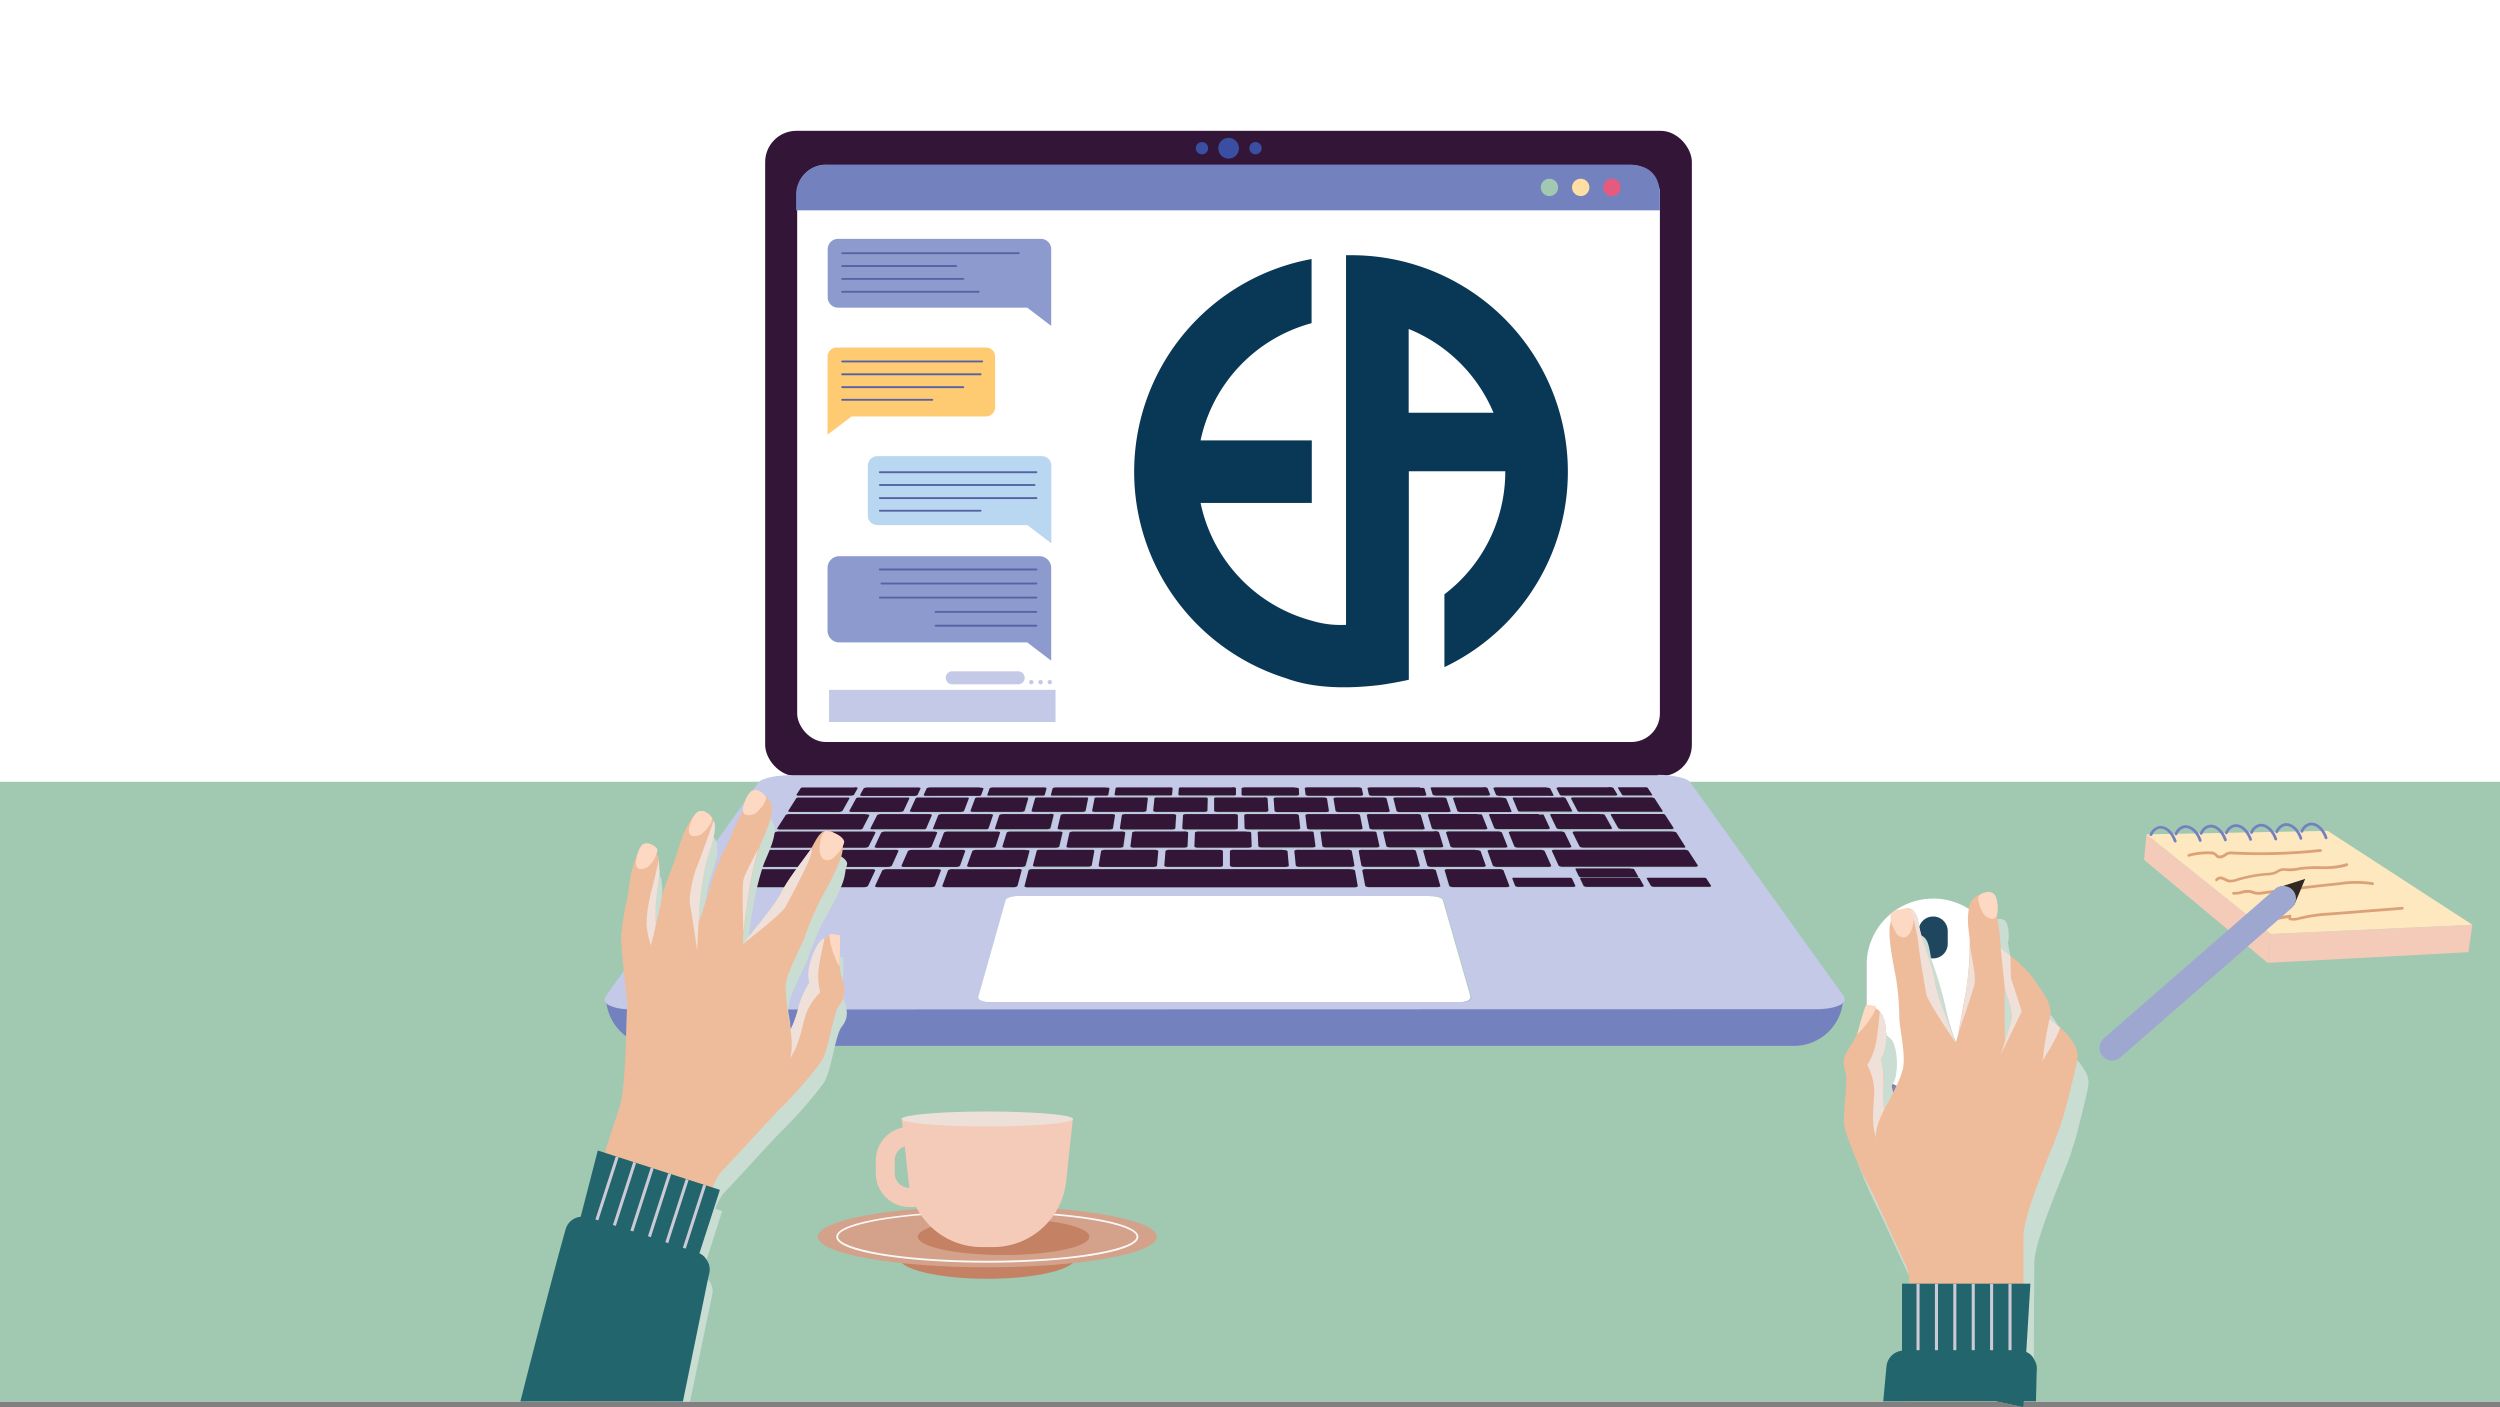 <svg xmlns="http://www.w3.org/2000/svg" viewBox="0 0 483.33 272.02"><rect x="0" y="0" width="483.33" height="272.02" fill="#808080" stroke="none"/><defs><style>.cls-1{isolation:isolate;}.cls-2{fill:#fff;}.cls-3{fill:#a1c8b1;}.cls-4{fill:#c48163;}.cls-5{fill:#d4a18a;}.cls-6{fill:#f9f8f6;}.cls-7{fill:#f4cbb9;}.cls-8{fill:#ede0d9;}.cls-9{fill:#7481bf;}.cls-10{fill:#331538;}.cls-11{fill:#3a4fa2;}.cls-12{fill:#c3c9e6;}.cls-13{fill:#fedea3;}.cls-14{fill:#e45b7f;}.cls-15{fill:#8d9ace;}.cls-16{fill:#5463a4;}.cls-17{fill:#ffcb72;}.cls-18{fill:#b9d7f1;}.cls-19{fill:#fee8bf;}.cls-20{fill:#dba279;}.cls-21{fill:#312823;}.cls-22{fill:#9da7d0;}.cls-23{fill:#093756;}.cls-24{fill:#b0abc4;}.cls-25{fill:#8980a8;}.cls-25,.cls-27,.cls-29,.cls-32{mix-blend-mode:multiply;}.cls-26{fill:#1e465e;}.cls-27{fill:#c9ddd3;}.cls-28{fill:#efbc9b;}.cls-29{fill:#efe1d9;}.cls-30{fill:#fdd9c4;}.cls-31{fill:#22656d;}.cls-32{fill:none;stroke:#cdcad7;stroke-miterlimit:10;stroke-width:0.59px;}</style></defs><title>You-stand-to-reap-a-profusion-of-benefits-when-you-ask-us-write-my-assignment-for-me</title><g class="cls-1"><g id="Layer_1" data-name="Layer 1"><rect class="cls-2" width="483.33" height="270.95"/><rect class="cls-3" y="151.14" width="483.33" height="119.81"/><path class="cls-4" d="M263.84,527.68c0,2.25-7.64,4.07-17.07,4.07s-17.07-1.82-17.07-4.07,7.64-4.06,17.07-4.06S263.84,525.44,263.84,527.68Z" transform="translate(-55.89 -284.52)"/><ellipse class="cls-5" cx="190.88" cy="239.1" rx="32.77" ry="5.91"/><path class="cls-6" d="M246.77,528.64c-14.36,0-29.21-1.88-29.21-5s14.85-5,29.21-5,29.21,1.88,29.21,5S261.13,528.64,246.77,528.64Zm0-9.68c-17.26,0-28.85,2.41-28.85,4.66s11.59,4.65,28.85,4.65,28.85-2.4,28.85-4.65S264,519,246.77,519Z" transform="translate(-55.89 -284.52)"/><ellipse class="cls-4" cx="194.02" cy="239.1" rx="16.58" ry="3.53"/><path class="cls-7" d="M247.86,525.62h-2.18A14.21,14.21,0,0,1,231.56,513l-1.33-12.12h33.08L262,513A14.21,14.21,0,0,1,247.86,525.62Z" transform="translate(-55.89 -284.52)"/><path class="cls-7" d="M239.52,517.87H231.7a6.5,6.5,0,0,1-6.49-6.49v-2.51a6.5,6.5,0,0,1,6.49-6.49h7.82ZM231.7,506a2.83,2.83,0,0,0-2.83,2.83v2.51a2.83,2.83,0,0,0,2.83,2.83h4.16V506Z" transform="translate(-55.89 -284.52)"/><ellipse class="cls-8" cx="190.88" cy="216.33" rx="16.58" ry="1.44"/><path class="cls-9" d="M402.73,486.72H182.57a9.51,9.51,0,0,1-9.51-9.51H412.24A9.51,9.51,0,0,1,402.73,486.72Z" transform="translate(-55.89 -284.52)"/><rect class="cls-10" x="147.93" y="25.29" width="179.16" height="124.77" rx="6.04"/><rect class="cls-2" x="154.12" y="31.9" width="166.79" height="111.55" rx="5.51"/><path class="cls-11" d="M295.42,313.18a2,2,0,1,1-2-2A2,2,0,0,1,295.42,313.18Z" transform="translate(-55.89 -284.52)"/><path class="cls-11" d="M289.46,313.18a1.19,1.19,0,1,1-1.19-1.2A1.19,1.19,0,0,1,289.46,313.18Z" transform="translate(-55.89 -284.52)"/><path class="cls-11" d="M299.81,313.18a1.19,1.19,0,1,1-1.19-1.2A1.19,1.19,0,0,1,299.81,313.18Z" transform="translate(-55.89 -284.52)"/><path class="cls-12" d="M247.55,478.3a5.74,5.74,0,0,1-1.05-.08,3.75,3.75,0,0,1-.82-.21,1.36,1.36,0,0,1-.51-.32.41.41,0,0,1-.1-.39l5.3-18.76a.58.58,0,0,1,.27-.3,2.18,2.18,0,0,1,.59-.25,5.62,5.62,0,0,1,.82-.17c.31,0,.63-.06,1-.06h79.22a7.54,7.54,0,0,1,1,.06,5.53,5.53,0,0,1,.81.16,3.07,3.07,0,0,1,.59.25.57.57,0,0,1,.27.3l5.38,18.77a.38.38,0,0,1-.11.38,1.23,1.23,0,0,1-.5.32,3.75,3.75,0,0,1-.82.21,5.79,5.79,0,0,1-1.06.08l-90.22,0Zm102.08-22.23-.3,0-.25-.05-.19-.07a.19.19,0,0,1-.09-.09l-.54-1.39a.09.09,0,0,1,0-.09.32.32,0,0,1,.13-.08l.22,0H359l.29,0,.25,0,.2.07a.3.3,0,0,1,.1.09l.64,1.39a.07.07,0,0,1,0,.09.32.32,0,0,1-.13.08l-.21.05-.28,0Zm13.23,0-.3,0-.26-.05a.76.76,0,0,1-.2-.08.18.18,0,0,1-.1-.09l-.66-1.39a.08.08,0,0,1,0-.09.5.5,0,0,1,.13-.07.81.81,0,0,1,.21,0l.28,0h10l.3,0,.26,0,.2.07a.22.22,0,0,1,.1.09l.77,1.39a.08.08,0,0,1,0,.09l-.12.08-.21.05H362.86Zm13.06,0a1.37,1.37,0,0,1-.29,0,1.08,1.08,0,0,1-.27-.05.77.77,0,0,1-.2-.07.35.35,0,0,1-.11-.09l-.79-1.39a.06.06,0,0,1,0-.09.35.35,0,0,1,.11-.07l.21,0,.27,0h10.05l.3,0,.26,0,.21.07a.35.35,0,0,1,.11.09l.9,1.39a.08.08,0,0,1,0,.09.19.19,0,0,1-.11.07l-.2.05-.28,0Zm-176.09,0a1.83,1.83,0,0,1-.35,0,.83.83,0,0,1-.26-.06.33.33,0,0,1-.14-.09.09.09,0,0,1,0-.12l1.88-2.95a.57.57,0,0,1,.14-.11,1.34,1.34,0,0,1,.26-.08,1.61,1.61,0,0,1,.33-.06,2.13,2.13,0,0,1,.37,0h9.52l.34,0,.26.06a.49.49,0,0,1,.15.09.11.11,0,0,1,0,.11l-1.66,2.95a.35.35,0,0,1-.14.12l-.25.09a1.61,1.61,0,0,1-.33.06,2.34,2.34,0,0,1-.38,0Zm13,0a1.89,1.89,0,0,1-.35,0,1.43,1.43,0,0,1-.26-.06.49.49,0,0,1-.15-.09.11.11,0,0,1,0-.12l1.62-2.95a.37.37,0,0,1,.13-.11l.25-.09.32-.06.37,0h9.53l.34,0,.26.06a.49.49,0,0,1,.15.09.09.09,0,0,1,0,.11l-1.38,2.95a.29.29,0,0,1-.13.11,1.08,1.08,0,0,1-.24.1l-.33.06-.37,0Zm13,0-.36,0-.27-.06a.36.36,0,0,1-.15-.1.09.09,0,0,1,0-.11l1.36-2.95a.25.25,0,0,1,.13-.11l.23-.09a3,3,0,0,1,.32-.06l.37,0H237a1.94,1.94,0,0,1,.35,0,.91.91,0,0,1,.26.06.31.31,0,0,1,.16.09.08.08,0,0,1,0,.11l-1.12,2.95a.26.26,0,0,1-.12.11.69.69,0,0,1-.23.09l-.32.07-.38,0Zm13,0-.36,0a1.5,1.5,0,0,1-.27-.07.31.31,0,0,1-.16-.09.08.08,0,0,1,0-.11l1.09-2.95a.29.29,0,0,1,.11-.11.69.69,0,0,1,.23-.09,1.42,1.42,0,0,1,.31-.06,2.23,2.23,0,0,1,.37,0h12.42a1.79,1.79,0,0,1,.34,0,1.06,1.06,0,0,1,.28.06.54.54,0,0,1,.17.08s0,.07,0,.11l-.8,3a.3.3,0,0,1-.11.12l-.22.09a1.4,1.4,0,0,1-.32.06,2.13,2.13,0,0,1-.37,0Zm15.92,0a2,2,0,0,1-.36,0,1.15,1.15,0,0,1-.28-.06l-.17-.09a.12.12,0,0,1,0-.12l.77-3s0-.07.1-.11a.93.93,0,0,1,.22-.08,1.33,1.33,0,0,1,.3-.06l.36,0h61.21l.36,0,.3.06.21.09c.06,0,.09.07.1.11l.52,2.95a.11.11,0,0,1-.05.11.5.5,0,0,1-.18.1,1.14,1.14,0,0,1-.29.06,2.06,2.06,0,0,1-.36,0l-62.72,0Zm66,0-.36,0a2.44,2.44,0,0,1-.31-.06.9.9,0,0,1-.22-.1.19.19,0,0,1-.09-.11l-.56-2.95s0-.07.05-.11l.18-.09.28-.06.35,0h12.42l.36,0,.3.06.22.09a.17.17,0,0,1,.1.11l.85,2.95a.09.09,0,0,1,0,.11.38.38,0,0,1-.17.1l-.28.06-.35,0Zm16.22,0-.37,0-.32-.06a1,1,0,0,1-.23-.1.23.23,0,0,1-.11-.11l-.87-2.95a.09.09,0,0,1,0-.11l.17-.09a1.07,1.07,0,0,1,.27-.06l.35,0h9.56a2.06,2.06,0,0,1,.36,0,1.31,1.31,0,0,1,.31.06.61.61,0,0,1,.23.09.19.19,0,0,1,.11.11l1.12,2.95a.08.08,0,0,1,0,.11.31.31,0,0,1-.16.09,1.5,1.5,0,0,1-.27.07l-.36,0ZM362,454.21h-.3l-.26-.05-.19-.07a.3.3,0,0,1-.1-.09l-.65-1.36a.06.06,0,0,1,0-.08.31.31,0,0,1,.12-.08l.21,0,.27,0H371a1.37,1.37,0,0,1,.29,0l.26,0,.2.07a.3.3,0,0,1,.1.09l.76,1.36a.06.06,0,0,1,0,.08.23.23,0,0,1-.12.08.88.88,0,0,1-.2,0,1.23,1.23,0,0,1-.28,0Zm-159.67-2a1.83,1.83,0,0,1-.34,0,.83.83,0,0,1-.25-.06.22.22,0,0,1-.13-.09.08.08,0,0,1,0-.1l1.79-2.8a.27.27,0,0,1,.14-.1l.24-.09.32-.05a2.06,2.06,0,0,1,.36,0H228.8l.33,0a.91.91,0,0,1,.26.06.35.35,0,0,1,.15.08.09.09,0,0,1,0,.11l-1.26,2.79a.22.22,0,0,1-.12.11l-.23.09-.32.06-.36,0Zm28.66,0-.34,0-.26-.06a.49.49,0,0,1-.15-.09.12.12,0,0,1,0-.11l1.23-2.79a.26.26,0,0,1,.12-.11.93.93,0,0,1,.22-.08,1.42,1.42,0,0,1,.31-.06l.35,0h9.32l.33,0a.91.91,0,0,1,.26.06.45.45,0,0,1,.17.08.1.1,0,0,1,0,.1l-1,2.8a.38.38,0,0,1-.11.11l-.23.09-.31.06-.36,0H231Zm12.74,0a1.9,1.9,0,0,1-.35,0,1.07,1.07,0,0,1-.27-.06.48.48,0,0,1-.16-.08.12.12,0,0,1,0-.11l1-2.8a.22.22,0,0,1,.11-.1.79.79,0,0,1,.22-.08,1.22,1.22,0,0,1,.3-.06l.35,0h9.32a1.88,1.88,0,0,1,.34,0l.26,0a.65.65,0,0,1,.17.09.1.1,0,0,1,0,.1l-.75,2.8a.19.19,0,0,1-.1.1.56.56,0,0,1-.22.09,1.33,1.33,0,0,1-.3.06,2.11,2.11,0,0,1-.36,0Zm12.73,0a1.89,1.89,0,0,1-.35,0,1.06,1.06,0,0,1-.28-.06.39.39,0,0,1-.17-.09.09.09,0,0,1,0-.1l.73-2.8s0-.07.09-.1l.21-.09.3,0a2,2,0,0,1,.35,0h9.31a1.79,1.79,0,0,1,.34,0,1.46,1.46,0,0,1,.27,0,.5.5,0,0,1,.18.09.11.11,0,0,1,.05.1l-.5,2.79a.19.19,0,0,1-.09.11.58.58,0,0,1-.21.09,1.33,1.33,0,0,1-.3.06l-.36,0Zm12.72,0-.35,0a1.06,1.06,0,0,1-.28-.06.44.44,0,0,1-.18-.09.13.13,0,0,1,0-.11l.47-2.79a.17.17,0,0,1,.09-.1.51.51,0,0,1,.21-.09l.29-.06.35,0H279l.34,0a2,2,0,0,1,.28.06.51.51,0,0,1,.18.08s.07.07.06.11l-.25,2.79a.14.14,0,0,1-.08.11l-.2.09-.3.06-.35,0Zm12.73,0-.35,0-.29-.06-.19-.09a.14.14,0,0,1-.06-.11l.23-2.79s0-.07.07-.11a.76.76,0,0,1,.2-.08,1.84,1.84,0,0,1,.29-.06l.35,0h9.31l.34,0a1.06,1.06,0,0,1,.28.06.57.57,0,0,1,.19.08.13.13,0,0,1,.07.1v2.8s0,.07-.07.11l-.19.09-.29.06-.36,0Zm12.72,0-.35,0-.29-.06a.85.85,0,0,1-.19-.09s-.08-.07-.08-.11l0-2.8a.14.14,0,0,1,.06-.1.68.68,0,0,1,.19-.08,1.15,1.15,0,0,1,.28-.06l.35,0h9.31a2,2,0,0,1,.35,0l.28.05a.77.77,0,0,1,.2.09.14.14,0,0,1,.08.1l.25,2.8s0,.07-.06.1a.38.38,0,0,1-.18.09,1.14,1.14,0,0,1-.29.06,2,2,0,0,1-.35,0Zm12.73,0a2.06,2.06,0,0,1-.36,0,1.14,1.14,0,0,1-.29-.06.51.51,0,0,1-.21-.09.14.14,0,0,1-.08-.1l-.28-2.8a.14.14,0,0,1,.06-.1l.19-.09.27-.05a2,2,0,0,1,.35,0h9.31a2,2,0,0,1,.35,0l.29.05a.75.75,0,0,1,.2.09.17.17,0,0,1,.09.1l.5,2.79a.11.11,0,0,1-.05.11.38.38,0,0,1-.18.09,1.06,1.06,0,0,1-.28.06l-.35,0Zm12.72,0-.36,0a1.33,1.33,0,0,1-.3-.06.67.67,0,0,1-.21-.09.19.19,0,0,1-.09-.11l-.52-2.79s0-.07.05-.1a.38.38,0,0,1,.17-.09l.27-.05a1.79,1.79,0,0,1,.34,0h9.31l.35,0,.3.06a.71.71,0,0,1,.21.08c.06,0,.09.07.1.11l.75,2.79a.1.1,0,0,1,0,.11l-.17.09-.28.06-.35,0Zm12.73,0-.36,0-.31-.06-.22-.09a.21.21,0,0,1-.1-.11l-.78-2.79s0-.07,0-.11a.54.54,0,0,1,.17-.08l.27-.06.34,0h9.32l.35,0a2.27,2.27,0,0,1,.3.06.84.84,0,0,1,.21.08.19.19,0,0,1,.11.11l1,2.79a.11.11,0,0,1,0,.11.65.65,0,0,1-.17.09l-.26.06-.35,0Zm12.72,0-.36,0-.31-.06-.23-.09a.29.29,0,0,1-.11-.11l-1-2.79a.1.1,0,0,1,0-.11.35.35,0,0,1,.15-.08,1,1,0,0,1,.26-.06l.34,0h9.31a2.17,2.17,0,0,1,.36,0,1.33,1.33,0,0,1,.3.06.87.87,0,0,1,.23.08.32.32,0,0,1,.12.1l1.25,2.8a.08.08,0,0,1,0,.1.35.35,0,0,1-.16.09.91.91,0,0,1-.26.06,1.9,1.9,0,0,1-.35,0Zm12.73,0a2.22,2.22,0,0,1-.37,0,1.65,1.65,0,0,1-.32-.06.69.69,0,0,1-.23-.09c-.06,0-.11-.06-.12-.1l-1.28-2.8a.08.08,0,0,1,0-.1.57.57,0,0,1,.16-.09l.25-.05a1.83,1.83,0,0,1,.34,0h24.58l.36,0,.32.06a1.23,1.23,0,0,1,.25.08.37.37,0,0,1,.13.11l1.81,2.79a.09.09,0,0,1,0,.11.42.42,0,0,1-.14.09l-.25.06-.34,0Zm-153.57-3.69-.33,0-.25-.06a.26.26,0,0,1-.13-.08.09.09,0,0,1,0-.11l1.7-2.65a.36.36,0,0,1,.13-.1,1,1,0,0,1,.24-.08l.3-.05a2.06,2.06,0,0,1,.35,0h17.73l.33,0,.25.06a.37.37,0,0,1,.14.08.08.08,0,0,1,0,.1l-1.31,2.65a.25.25,0,0,1-.12.1l-.23.09-.31.05-.36,0Zm21.05,0-.33,0-.26-.05a.49.49,0,0,1-.15-.09.08.08,0,0,1,0-.1l1.29-2.65a.25.25,0,0,1,.12-.1,1,1,0,0,1,.23-.08,2.27,2.27,0,0,1,.3-.06l.35,0h9.07l.33,0a.83.83,0,0,1,.25.06.35.35,0,0,1,.15.08.09.09,0,0,1,0,.09L236,448.19a.27.27,0,0,1-.11.1l-.22.08a1.42,1.42,0,0,1-.31.06l-.35,0Zm12.39,0-.33,0a.91.91,0,0,1-.26-.06.35.35,0,0,1-.15-.08.07.07,0,0,1,0-.1l1-2.66a.26.26,0,0,1,.11-.09.84.84,0,0,1,.21-.08,1.33,1.33,0,0,1,.3-.06l.35,0h9.07l.33,0,.26.05a.79.79,0,0,1,.16.08.11.11,0,0,1,0,.1l-.85,2.65s0,.07-.1.11a.79.79,0,0,1-.22.08l-.3.06-.35,0Zm12.4,0-.34,0-.26-.06a.45.45,0,0,1-.17-.08s0-.07,0-.11l.82-2.65a.24.24,0,0,1,.1-.1,1.56,1.56,0,0,1,.21-.08l.3-.05.34,0h9.07a1.72,1.72,0,0,1,.33,0l.27.05a.48.48,0,0,1,.16.08.11.11,0,0,1,0,.1l-.61,2.65a.17.17,0,0,1-.09.1.83.83,0,0,1-.21.09l-.29.06-.35,0Zm12.39,0a1.88,1.88,0,0,1-.34,0l-.27-.05a.54.54,0,0,1-.17-.09.1.1,0,0,1,0-.1l.58-2.65a.17.17,0,0,1,.09-.1.76.76,0,0,1,.2-.08l.29-.05a1.83,1.83,0,0,1,.34,0h9.07a1.72,1.72,0,0,1,.33,0,1.46,1.46,0,0,1,.27.05.51.51,0,0,1,.18.08s.06.06.05.1l-.37,2.65s0,.07-.08.1l-.2.09-.29.05a2,2,0,0,1-.35,0Zm12.4,0a1.83,1.83,0,0,1-.34,0l-.28-.05a.74.74,0,0,1-.18-.09.12.12,0,0,1-.06-.1l.35-2.65s0-.07.08-.1a.64.64,0,0,1,.2-.08l.28-.05a1.83,1.83,0,0,1,.34,0h9.07l.34,0a1.81,1.81,0,0,1,.27.06.61.61,0,0,1,.18.08.12.12,0,0,1,.06.1l-.13,2.65a.15.15,0,0,1-.07.1.76.76,0,0,1-.2.08,1.06,1.06,0,0,1-.28.06l-.35,0Zm12.39,0-.34,0a1.06,1.06,0,0,1-.28-.06.68.68,0,0,1-.19-.08.14.14,0,0,1-.06-.1l.1-2.65s0-.07.07-.1a.68.68,0,0,1,.19-.08,1.06,1.06,0,0,1,.28-.06l.34,0h9.07l.34,0,.27,0a.85.85,0,0,1,.19.09.16.16,0,0,1,.08.09l.1,2.66a.14.14,0,0,1-.06.1.68.68,0,0,1-.19.08,1.15,1.15,0,0,1-.28.06l-.35,0Zm12.39,0-.34,0a1.84,1.84,0,0,1-.29-.06.57.57,0,0,1-.19-.08.14.14,0,0,1-.08-.11l-.13-2.65s0-.06.07-.09a.74.74,0,0,1,.18-.09l.27,0,.34,0H309l.34,0,.28,0a.9.9,0,0,1,.19.08.14.14,0,0,1,.08.1l.35,2.65a.15.15,0,0,1-.06.11.51.51,0,0,1-.18.08l-.27.06-.34,0Zm12.39,0-.34,0-.29-.06a.76.76,0,0,1-.2-.08c-.05,0-.08-.07-.08-.11l-.37-2.65a.1.1,0,0,1,.05-.1.91.91,0,0,1,.17-.08l.27,0,.33,0h9.08a1.94,1.94,0,0,1,.34,0l.28,0a.71.71,0,0,1,.21.08.17.17,0,0,1,.09.1l.58,2.65s0,.07-.05.1l-.17.09-.27.05a1.87,1.87,0,0,1-.34,0Zm12.4,0a2,2,0,0,1-.35,0l-.3-.05-.21-.09a.17.17,0,0,1-.09-.1l-.61-2.65a.11.11,0,0,1,.05-.1.54.54,0,0,1,.17-.08l.26,0a1.83,1.83,0,0,1,.34,0h9.07l.34,0,.29.06a.84.84,0,0,1,.21.08c.05,0,.09.06.1.1l.81,2.65s0,.07,0,.1a.65.65,0,0,1-.17.09l-.26.05a1.83,1.83,0,0,1-.34,0Zm12.39,0-.35,0a1.33,1.33,0,0,1-.3-.06.93.93,0,0,1-.22-.08c-.05,0-.09-.06-.1-.1l-.84-2.65a.1.1,0,0,1,0-.1.48.48,0,0,1,.16-.08l.26-.06.33,0h9.07l.35,0a1.84,1.84,0,0,1,.29.06.79.79,0,0,1,.22.08c.06,0,.1.06.11.09l1.06,2.66a.1.1,0,0,1,0,.1.48.48,0,0,1-.16.08.91.91,0,0,1-.26.06l-.34,0Zm12.39,0-.35,0a1.42,1.42,0,0,1-.31-.06.93.93,0,0,1-.22-.08.22.22,0,0,1-.11-.1l-1.08-2.66s0-.06,0-.09a.48.48,0,0,1,.16-.08.83.83,0,0,1,.25-.06l.33,0h9.08l.35,0a1.36,1.36,0,0,1,.29.06.79.79,0,0,1,.22.08.31.31,0,0,1,.12.09l1.29,2.66a.08.08,0,0,1,0,.1.35.35,0,0,1-.15.08l-.25.06-.34,0Zm12.62,0-.36,0-.31-.06a1,1,0,0,1-.23-.08.33.33,0,0,1-.12-.11l-1.32-2.65a.08.08,0,0,1,0-.1.34.34,0,0,1,.14-.08l.25-.05.33,0H379a2,2,0,0,1,.35,0l.31.05a1,1,0,0,1,.24.08.28.28,0,0,1,.13.1l1.71,2.65s0,.07,0,.1a.36.36,0,0,1-.13.09l-.25,0a1.72,1.72,0,0,1-.33,0Zm-155.41-3.5-.32,0a.84.84,0,0,1-.24-.06.26.26,0,0,1-.13-.08.08.08,0,0,1,0-.09l1.62-2.52a.25.25,0,0,1,.12-.1,1,1,0,0,1,.23-.07,1.34,1.34,0,0,1,.3-.05,1.88,1.88,0,0,1,.34,0h14.48l.32,0,.24.05a.43.43,0,0,1,.14.08s0,.06,0,.09l-1.3,2.52a.25.25,0,0,1-.12.1,1,1,0,0,1-.23.08l-.3,0a1.88,1.88,0,0,1-.34,0Zm18.07,0a1.72,1.72,0,0,1-.33,0l-.25,0a.37.37,0,0,1-.14-.08.08.08,0,0,1,0-.1l1.28-2.52s0-.06.11-.09l.22-.08.29-.05.34,0h8.85l.32,0,.25.05a.37.37,0,0,1,.14.08s.05.06,0,.09l-1.08,2.52s-.05.07-.11.1a.84.84,0,0,1-.21.08l-.3,0a1.94,1.94,0,0,1-.34,0Zm12.07,0a1.72,1.72,0,0,1-.33,0l-.25,0a.42.42,0,0,1-.15-.08.08.08,0,0,1,0-.1l1-2.52a.35.35,0,0,1,.11-.09.84.84,0,0,1,.21-.08l.29-.05.34,0h8.85l.32,0,.25.05a.48.48,0,0,1,.16.08.09.09,0,0,1,0,.09l-.85,2.52a.19.19,0,0,1-.1.1,1.17,1.17,0,0,1-.21.08l-.29,0-.34,0Zm12.08,0-.33,0-.25,0a.59.59,0,0,1-.16-.08.09.09,0,0,1,0-.1l.83-2.52a.15.15,0,0,1,.1-.09.76.76,0,0,1,.2-.08l.28-.05.34,0h8.85a1.67,1.67,0,0,1,.32,0l.26.05a.48.48,0,0,1,.16.07.09.09,0,0,1,0,.1l-.62,2.52s-.05.06-.1.1a.77.77,0,0,1-.2.07,1.14,1.14,0,0,1-.29.06l-.34,0Zm12.08,0-.33,0a1.43,1.43,0,0,1-.26-.06.54.54,0,0,1-.17-.08s-.05-.06,0-.09l.6-2.52s0-.07.08-.1a.77.77,0,0,1,.2-.07l.28-.05a1.83,1.83,0,0,1,.33,0H271a1.43,1.43,0,0,1,.26.06.54.54,0,0,1,.17.07s.06.06.05.1l-.4,2.52s0,.06-.08.09a.64.64,0,0,1-.2.08l-.28.06-.34,0Zm12.08,0-.33,0-.27-.06a.51.51,0,0,1-.18-.08.14.14,0,0,1-.05-.09l.38-2.52s0-.07.08-.1a.69.69,0,0,1,.19-.07,1.7,1.7,0,0,1,.28-.06h9.17l.33,0,.27.05a.91.91,0,0,1,.17.08s.07.06.06.09l-.17,2.52a.15.15,0,0,1-.08.1.57.57,0,0,1-.19.08l-.27.05a1.88,1.88,0,0,1-.34,0Zm12.07,0a1.77,1.77,0,0,1-.33,0l-.27-.05a.51.51,0,0,1-.18-.08.12.12,0,0,1-.06-.1l.15-2.52s0-.06.07-.09a.51.51,0,0,1,.18-.08l.27-.05.33,0h8.86l.33,0,.26.05a.51.51,0,0,1,.18.08c.05,0,.07.06.07.09l0,2.52a.12.12,0,0,1-.06.1.61.61,0,0,1-.18.08l-.28.05-.33,0Zm12.08,0-.33,0-.28-.05a.68.68,0,0,1-.19-.08s-.07-.06-.07-.1l-.07-2.52a.12.12,0,0,1,.06-.09.51.51,0,0,1,.18-.08,1.46,1.46,0,0,1,.27-.05l.32,0h8.85l.33,0,.27.05a.68.68,0,0,1,.19.08.22.22,0,0,1,.08.09l.28,2.52a.14.14,0,0,1-.06.1.78.78,0,0,1-.18.08l-.26.05-.34,0Zm12.08,0-.34,0-.28-.05a.9.9,0,0,1-.19-.08.14.14,0,0,1-.08-.1l-.31-2.52a.11.11,0,0,1,.06-.09.54.54,0,0,1,.17-.08l.26-.05.33,0h8.85a1.83,1.83,0,0,1,.33,0l.28.05a.69.69,0,0,1,.19.07.17.17,0,0,1,.09.1l.5,2.52s0,.06-.05.09a.4.4,0,0,1-.16.08,1.07,1.07,0,0,1-.27.06l-.33,0Zm12.08,0-.34,0a1.84,1.84,0,0,1-.29-.06.76.76,0,0,1-.2-.08.19.19,0,0,1-.09-.09l-.52-2.52a.09.09,0,0,1,0-.1.48.48,0,0,1,.16-.07l.26-.05a1.72,1.72,0,0,1,.33,0h9.18a2,2,0,0,1,.28.06.77.77,0,0,1,.2.07.19.19,0,0,1,.09.09l.73,2.53s0,.06,0,.09a.4.4,0,0,1-.16.08,1.53,1.53,0,0,1-.25.06l-.33,0Zm12.07,0a1.88,1.88,0,0,1-.34,0l-.29-.05a.84.84,0,0,1-.21-.08.19.19,0,0,1-.09-.09l-.76-2.53s0-.06,0-.09a.4.4,0,0,1,.16-.07,1.31,1.31,0,0,1,.25-.06h9.17l.33,0,.29,0a1.17,1.17,0,0,1,.21.08.22.22,0,0,1,.1.09l1,2.52a.1.1,0,0,1,0,.1.4.4,0,0,1-.16.08l-.25.05a1.72,1.72,0,0,1-.33,0Zm12.08,0a1.83,1.83,0,0,1-.34,0l-.3-.05a.93.93,0,0,1-.22-.08c-.05,0-.09-.06-.1-.1l-1-2.52s0-.06,0-.09a.35.35,0,0,1,.15-.08l.25,0,.32,0h8.86l.33,0,.29,0a1,1,0,0,1,.21.08.35.35,0,0,1,.11.09l1.18,2.52a.08.08,0,0,1,0,.1.35.35,0,0,1-.15.08l-.25.05-.32,0Zm12.07,0-.34,0-.3-.05a.79.79,0,0,1-.22-.08.25.25,0,0,1-.12-.1l-1.2-2.52s0-.06,0-.09a.37.37,0,0,1,.14-.08l.24,0,.32,0h8.85l.34,0,.29,0a1,1,0,0,1,.23.08.24.24,0,0,1,.12.09l1.4,2.52a.08.08,0,0,1,0,.1.43.43,0,0,1-.14.08l-.24.05-.33,0Zm12,0-.35,0-.31-.05-.23-.08a.32.32,0,0,1-.12-.1l-1.43-2.52a.07.07,0,0,1,0-.09.37.37,0,0,1,.14-.08l.24,0,.32,0h8.84a1.83,1.83,0,0,1,.34,0l.3,0a1,1,0,0,1,.23.07.28.28,0,0,1,.13.1l1.63,2.52a.08.08,0,0,1,0,.09.3.3,0,0,1-.14.08,1,1,0,0,1-.24.06l-.32,0ZM209,441.58l-.32,0-.23-.05a.26.26,0,0,1-.13-.08.06.06,0,0,1,0-.09l1.53-2.4a.41.41,0,0,1,.12-.09,1,1,0,0,1,.23-.07l.29,0,.33,0h8.63l.31,0a1.11,1.11,0,0,1,.24,0,.37.37,0,0,1,.14.07.08.08,0,0,1,0,.09l-1.34,2.4a.31.31,0,0,1-.12.09,1,1,0,0,1-.22.07,2.27,2.27,0,0,1-.3.06H209Zm11.78,0h-.32a1.4,1.4,0,0,1-.24-.06.37.37,0,0,1-.14-.07.06.06,0,0,1,0-.09l1.31-2.4a.31.31,0,0,1,.12-.09,1,1,0,0,1,.22-.07l.29,0,.33,0H231a1.51,1.51,0,0,1,.31,0l.24,0a.58.58,0,0,1,.14.08.06.06,0,0,1,0,.09l-1.12,2.39a.27.27,0,0,1-.11.1,1,1,0,0,1-.22.07l-.29.05a1.88,1.88,0,0,1-.34,0Zm11.77,0-.32,0-.24-.05-.14-.07a.08.08,0,0,1,0-.1l1.1-2.39a.17.17,0,0,1,.11-.09.71.71,0,0,1,.21-.08l.28,0a1.72,1.72,0,0,1,.33,0h8.94l.25,0a.53.53,0,0,1,.15.07.09.09,0,0,1,0,.09l-.91,2.4a.17.17,0,0,1-.11.09.71.71,0,0,1-.21.08l-.28.05-.34,0h-8.83Zm11.79,0-.32,0-.25-.05a.48.48,0,0,1-.16-.08.08.08,0,0,1,0-.09l.89-2.4a.22.22,0,0,1,.1-.09l.2-.07.29,0h9l.31,0,.25,0,.15.07s0,.06,0,.09l-.7,2.4a.19.19,0,0,1-.09.09.76.76,0,0,1-.2.08l-.28.05-.34,0Zm11.77,0-.32,0-.25-.05a.48.48,0,0,1-.16-.08s-.05-.06,0-.09l.68-2.4a.19.19,0,0,1,.09-.09l.19-.07.28,0,.32,0h8.63l.32,0,.25,0a.46.46,0,0,1,.17.07s.05.06,0,.09l-.48,2.4a.22.22,0,0,1-.08.09.76.76,0,0,1-.2.08l-.28.05-.33,0Zm11.79,0-.33,0-.26-.05a.54.54,0,0,1-.17-.08s-.05-.06,0-.09l.46-2.4s0-.06.08-.09a.69.69,0,0,1,.19-.07l.27,0,.33,0H277l.32,0,.25,0a.54.54,0,0,1,.17.07s.06.06.05.09l-.27,2.4s0,.06-.07.09l-.19.08-.27.05h-9.15Zm11.77,0h-.33a2,2,0,0,1-.26-.06.54.54,0,0,1-.17-.07s-.06-.06-.05-.09l.24-2.4a.16.16,0,0,1,.08-.09.52.52,0,0,1,.18-.07l.26,0,.33,0h8.63a1.67,1.67,0,0,1,.32,0l.26,0,.18.08a.1.1,0,0,1,.06.09l-.06,2.39a.12.12,0,0,1-.06.1.69.69,0,0,1-.19.07l-.27.05a1.72,1.72,0,0,1-.33,0Zm11.77,0-.32,0-.27-.05-.18-.07a.12.12,0,0,1-.06-.1l0-2.39a.09.09,0,0,1,.07-.09.51.51,0,0,1,.18-.08l.26,0a1.67,1.67,0,0,1,.32,0h8.95l.27.05.18.07s.07.06.07.09l.16,2.4a.1.1,0,0,1-.06.09.51.51,0,0,1-.18.08l-.26.05-.33,0h-8.83Zm11.78,0-.32,0-.27-.05a.68.68,0,0,1-.19-.08.11.11,0,0,1-.07-.09l-.18-2.4s0-.06.05-.09l.17-.07.26-.05h9l.32,0,.27.05.19.07c.05,0,.08.06.08.09l.38,2.4a.12.12,0,0,1-.06.09.38.38,0,0,1-.17.08l-.26.05-.32,0Zm11.78,0-.33,0-.27-.05a.76.76,0,0,1-.2-.08.22.22,0,0,1-.08-.09l-.4-2.4a.14.14,0,0,1,.05-.09l.17-.07.25-.05.32,0h8.63l.33,0,.27.05a.58.58,0,0,1,.19.07.19.19,0,0,1,.09.09l.59,2.4s0,.06,0,.09a.54.54,0,0,1-.17.08l-.25.05-.32,0Zm11.78,0-.33,0-.28-.05a.76.76,0,0,1-.2-.08.19.19,0,0,1-.09-.09l-.61-2.4s0-.06,0-.09a.4.4,0,0,1,.16-.07l.24-.05.32,0h8.63l.33,0,.28.05a.77.77,0,0,1,.2.07.19.19,0,0,1,.09.09l.81,2.4s0,.06,0,.09a.4.4,0,0,1-.16.07,1.31,1.31,0,0,1-.25.06h-9.14Zm11.78,0h-.34a2,2,0,0,1-.28-.06.73.73,0,0,1-.21-.07.22.22,0,0,1-.1-.09l-.83-2.4s0-.06,0-.09a.35.35,0,0,1,.15-.07l.25-.05.31,0h8.63a1.72,1.72,0,0,1,.33,0,1.16,1.16,0,0,1,.28.05.86.86,0,0,1,.21.07.22.22,0,0,1,.1.09l1,2.39a.1.1,0,0,1,0,.1.53.53,0,0,1-.15.07l-.24,0a1.62,1.62,0,0,1-.32,0Zm11.77,0a1.72,1.72,0,0,1-.33,0l-.29,0-.22-.07c-.05,0-.09-.06-.1-.1l-1-2.39a.06.06,0,0,1,0-.09.5.5,0,0,1,.15-.08l.24,0a1.51,1.51,0,0,1,.31,0h9l.29.05a.84.84,0,0,1,.21.08.17.17,0,0,1,.11.08l1.23,2.4a.07.07,0,0,1,0,.09.35.35,0,0,1-.15.08,1.11,1.11,0,0,1-.24,0l-.32,0Zm11.5,0-.34,0-.29,0a.93.93,0,0,1-.22-.08.25.25,0,0,1-.11-.09l-1.25-2.4a.05.05,0,0,1,0-.08.26.26,0,0,1,.13-.08l.24-.05h14.79l.34,0,.29.05.22.07a.31.31,0,0,1,.12.09l1.55,2.4a.08.08,0,0,1,0,.09.32.32,0,0,1-.13.08,1.25,1.25,0,0,1-.24,0l-.31,0Zm-151.26-3.12-.31,0a1,1,0,0,1-.22-.05.32.32,0,0,1-.13-.07.07.07,0,0,1,0-.09l.78-1.22a.23.23,0,0,1,.12-.08.79.79,0,0,1,.22-.08l.29,0,.32,0h9.69l.23.05a.37.37,0,0,1,.13.07s0,.06,0,.09L221,438.2s0,.06-.11.09l-.21.07-.29.05-.33,0h-9.52Zm12.31,0h-.3l-.23-.05a.37.37,0,0,1-.13-.07.08.08,0,0,1,0-.09l.67-1.22a.26.26,0,0,1,.11-.09l.21-.07.29-.05h10l.24.05a.37.37,0,0,1,.14.07.08.08,0,0,1,0,.09l-.56,1.22a.22.22,0,0,1-.1.09l-.21.07-.29.05h-9.85Zm12.34,0h-.31l-.24-.05a.45.45,0,0,1-.14-.07.09.09,0,0,1,0-.09L235,437a.22.22,0,0,1,.1-.09.73.73,0,0,1,.21-.07l.27-.05h9.71l.31,0,.24.05a.35.35,0,0,1,.15.07.08.08,0,0,1,0,.09l-.44,1.21a.15.15,0,0,1-.1.09.77.77,0,0,1-.2.07,1.16,1.16,0,0,1-.28,0,1.77,1.77,0,0,1-.33,0Zm12.32,0a1.62,1.62,0,0,1-.32,0,.85.85,0,0,1-.24,0,.35.35,0,0,1-.15-.07.08.08,0,0,1,0-.09l.44-1.21s0-.06.09-.09a.77.77,0,0,1,.2-.07l.28-.05.32,0h9.38l.31,0,.25.05a.42.42,0,0,1,.15.07.07.07,0,0,1,0,.08l-.33,1.22a.22.22,0,0,1-.08.09.77.77,0,0,1-.2.07l-.27,0-.33,0Zm12.32,0-.32,0-.25,0a.48.48,0,0,1-.16-.07s-.05-.06,0-.09l.32-1.22a.15.15,0,0,1,.09-.08.58.58,0,0,1,.19-.07l.27-.05.32,0h9.38l.31,0,.25,0a.84.84,0,0,1,.16.07s.06.06.05.09l-.21,1.22a.22.22,0,0,1-.08.09.69.69,0,0,1-.19.07l-.27,0-.32,0Zm12.31,0-.31,0-.26,0a.48.48,0,0,1-.16-.07s-.06-.06-.05-.09l.2-1.22s0-.06.08-.09l.18-.07.27,0,.31,0h9.38a1.62,1.62,0,0,1,.32,0l.25,0a.73.73,0,0,1,.17.07.12.12,0,0,1,.06.09l-.1,1.22s0,.06-.07.09a.84.84,0,0,1-.18.07l-.26,0-.32,0Zm12.32,0-.32,0-.26,0-.17-.07a.12.12,0,0,1-.06-.09l.09-1.22s0-.06.07-.09a.84.84,0,0,1,.18-.07l.26,0a1.51,1.51,0,0,1,.31,0h9.7l.26.05a.54.54,0,0,1,.17.07s.07.06.07.09l0,1.22a.09.09,0,0,1-.06.08.51.51,0,0,1-.18.08l-.26,0h-9.82Zm12.31,0h-.32l-.26,0a.54.54,0,0,1-.17-.08s-.07,0-.07-.08l0-1.22a.12.12,0,0,1,.06-.09.52.52,0,0,1,.18-.07l.25-.05.32,0h9.38l.32,0,.26.05a.52.52,0,0,1,.18.07.16.16,0,0,1,.08.09l.13,1.21a.08.08,0,0,1-.05.09.46.46,0,0,1-.17.07.85.85,0,0,1-.25.05l-.32,0Zm12.32,0-.32,0-.27-.05a.61.61,0,0,1-.18-.07.11.11,0,0,1-.07-.09L308.1,437a.1.1,0,0,1,0-.08.54.54,0,0,1,.17-.07l.25-.05.32,0h9.38l.31,0,.27.05a.69.69,0,0,1,.19.07.15.15,0,0,1,.08.08l.26,1.22s0,.06-.05.09a.4.4,0,0,1-.16.07l-.25.05-.31,0Zm12.32,0-.32,0-.28-.05a.84.84,0,0,1-.19-.07.22.22,0,0,1-.08-.09l-.27-1.22a.07.07,0,0,1,0-.08.48.48,0,0,1,.16-.07l.25-.05.31,0h9.38l.32,0,.27,0,.2.07a.19.19,0,0,1,.09.09l.38,1.22a.12.12,0,0,1,0,.09.48.48,0,0,1-.16.07l-.25.05-.31,0Zm12.31,0-.32,0-.28-.05a.69.69,0,0,1-.19-.07.22.22,0,0,1-.1-.09l-.38-1.22a.09.09,0,0,1,0-.09l.15-.07.25,0a1.47,1.47,0,0,1,.31,0h9.7l.28.05.2.07a.3.3,0,0,1,.1.09l.49,1.22a.09.09,0,0,1,0,.09.53.53,0,0,1-.15.07l-.24.05-.31,0Zm12.32,0h-.33l-.28-.05-.2-.07a.26.26,0,0,1-.11-.09l-.5-1.22a.09.09,0,0,1,0-.09.53.53,0,0,1,.15-.07l.23-.05h10l.28.05a1,1,0,0,1,.21.07.22.22,0,0,1,.1.09l.61,1.22a.06.06,0,0,1,0,.08.37.37,0,0,1-.14.08,1.33,1.33,0,0,1-.24,0,1.51,1.51,0,0,1-.31,0Zm12.32,0a1.72,1.72,0,0,1-.33,0l-.29,0a1,1,0,0,1-.21-.08.24.24,0,0,1-.11-.08l-.62-1.22a.08.08,0,0,1,0-.09.37.37,0,0,1,.14-.07l.23-.05h9.69l.33,0,.28.05a.86.86,0,0,1,.21.07.23.23,0,0,1,.12.08l.73,1.22a.06.06,0,0,1,0,.09.26.26,0,0,1-.13.07l-.23.05-.31,0Zm11.87,0H370l-.23,0-.17-.06a.29.29,0,0,1-.1-.07l-.78-1.31a0,0,0,0,1,0-.07l.1-.06.18,0,.25,0h4.47l.26,0a1.6,1.6,0,0,1,.23,0l.17.06a.2.2,0,0,1,.1.07l.85,1.31a.06.06,0,0,1,0,.07l-.1.06a.84.84,0,0,1-.19,0l-.24,0Zm6.15-4.07-167.63,0a20.73,20.73,0,0,0-2.12.11,16.1,16.1,0,0,0-1.88.3,8.22,8.22,0,0,0-1.44.45,2,2,0,0,0-.82.56L173,477.11a1,1,0,0,0-.15,1,1.86,1.86,0,0,0,.94.82,7.21,7.21,0,0,0,1.87.55,14.79,14.79,0,0,0,2.64.21h0L407,479.63a14.75,14.75,0,0,0,2.63-.21,7.18,7.18,0,0,0,1.88-.55,1.9,1.9,0,0,0,.94-.82,1,1,0,0,0-.15-1l-29.65-41.31a1.93,1.93,0,0,0-.81-.56,8.36,8.36,0,0,0-1.45-.45,17.67,17.67,0,0,0-1.88-.3,20.53,20.53,0,0,0-2.11-.11Z" transform="translate(-55.89 -284.52)"/><path class="cls-2" d="M332.24,457.75H253c-.34,0-.66,0-1,.06a5.62,5.62,0,0,0-.82.17,2.18,2.18,0,0,0-.59.25.58.58,0,0,0-.27.3l-5.3,18.76a.41.41,0,0,0,.1.39,1.36,1.36,0,0,0,.51.32,3.75,3.75,0,0,0,.82.21,5.74,5.74,0,0,0,1.05.08l90.22,0a5.79,5.79,0,0,0,1.06-.08,3.75,3.75,0,0,0,.82-.21,1.23,1.23,0,0,0,.5-.32.38.38,0,0,0,.11-.38l-5.38-18.77a.57.57,0,0,0-.27-.3A3.07,3.07,0,0,0,334,458a5.53,5.53,0,0,0-.81-.16,7.54,7.54,0,0,0-1-.06Z" transform="translate(-55.89 -284.52)"/><path class="cls-10" d="M354.73,436.74H345l-.23.05a.53.53,0,0,0-.15.07.09.09,0,0,0,0,.09l.5,1.22a.26.26,0,0,0,.11.09l.2.07.28.05h9.83a1.51,1.51,0,0,0,.31,0,1.33,1.33,0,0,0,.24,0,.37.37,0,0,0,.14-.08.06.06,0,0,0,0-.08l-.61-1.22a.22.22,0,0,0-.1-.09,1,1,0,0,0-.21-.07l-.28-.05Z" transform="translate(-55.89 -284.52)"/><path class="cls-10" d="M342.58,436.74H333.2a1.47,1.47,0,0,0-.31,0l-.25,0-.15.07a.09.09,0,0,0,0,.09l.38,1.22a.22.22,0,0,0,.1.09.69.69,0,0,0,.19.07l.28.05.32,0h9.51l.31,0,.24-.05a.53.53,0,0,0,.15-.07.09.09,0,0,0,0-.09l-.49-1.22a.3.3,0,0,0-.1-.09l-.2-.07-.28-.05Z" transform="translate(-55.89 -284.52)"/><path class="cls-10" d="M330.42,436.74H321l-.31,0-.25.05a.48.48,0,0,0-.16.07.07.07,0,0,0,0,.08l.27,1.22a.22.22,0,0,0,.08.09.84.84,0,0,0,.19.07l.28.05.32,0h9.5l.31,0,.25-.05a.48.48,0,0,0,.16-.07.12.12,0,0,0,0-.09L331.3,437a.19.19,0,0,0-.09-.09l-.2-.07-.27,0-.32,0Z" transform="translate(-55.89 -284.52)"/><path class="cls-10" d="M318.27,436.74h-9.38l-.32,0-.25.05a.54.54,0,0,0-.17.07.1.1,0,0,0,0,.08l.16,1.22a.11.11,0,0,0,.07.09.61.61,0,0,0,.18.07l.27.05.32,0h9.51l.31,0,.25-.05a.4.4,0,0,0,.16-.07s.06-.06.05-.09l-.26-1.22a.15.15,0,0,0-.08-.08.69.69,0,0,0-.19-.07l-.27-.05-.31,0Z" transform="translate(-55.89 -284.52)"/><path class="cls-10" d="M306.11,436.74h-9.38l-.32,0-.25.05a.52.52,0,0,0-.18.07.12.12,0,0,0-.06.09l0,1.22s0,.06.07.08a.54.54,0,0,0,.17.08l.26,0h9.83l.32,0a.85.85,0,0,0,.25-.05.46.46,0,0,0,.17-.07.08.08,0,0,0,.05-.09L307,437a.16.16,0,0,0-.08-.09.52.52,0,0,0-.18-.07l-.26-.05-.32,0Z" transform="translate(-55.89 -284.52)"/><path class="cls-10" d="M294,436.75h-9.38a1.51,1.51,0,0,0-.31,0l-.26,0a.84.84,0,0,0-.18.07s-.07.06-.07.09l-.09,1.22a.12.12,0,0,0,.06.09l.17.07.26,0,.32,0h9.82l.26,0a.51.51,0,0,0,.18-.08.09.09,0,0,0,.06-.08l0-1.22s0-.06-.07-.09a.54.54,0,0,0-.17-.07l-.26-.05Z" transform="translate(-55.89 -284.52)"/><path class="cls-10" d="M281.79,436.75h-9.38l-.31,0-.27,0-.18.07s-.08.06-.08.09l-.2,1.22s0,.06.05.09a.48.48,0,0,0,.16.07l.26,0,.31,0h9.51l.32,0,.26,0a.84.84,0,0,0,.18-.07c.05,0,.07-.06.07-.09l.1-1.22a.12.12,0,0,0-.06-.09.73.73,0,0,0-.17-.07l-.25,0a1.62,1.62,0,0,0-.32,0Z" transform="translate(-55.89 -284.52)"/><path class="cls-10" d="M269.64,436.75h-9.38l-.32,0-.27.05a.58.58,0,0,0-.19.07.15.15,0,0,0-.09.08l-.32,1.22s0,.06,0,.09a.48.48,0,0,0,.16.07l.25,0,.32,0h9.5l.32,0,.27,0a.69.69,0,0,0,.19-.07.22.22,0,0,0,.08-.09l.21-1.22s0-.06-.05-.09a.84.84,0,0,0-.16-.07l-.25,0-.31,0Z" transform="translate(-55.89 -284.52)"/><path class="cls-10" d="M257.48,436.75H248.1l-.32,0-.28.05a.77.77,0,0,0-.2.07c-.05,0-.08.05-.09.09l-.44,1.21a.08.08,0,0,0,0,.09.35.35,0,0,0,.15.07.85.85,0,0,0,.24,0,1.62,1.62,0,0,0,.32,0H257l.33,0,.27,0a.77.77,0,0,0,.2-.07.22.22,0,0,0,.08-.09l.33-1.22a.07.07,0,0,0,0-.08.42.42,0,0,0-.15-.07l-.25-.05-.31,0Z" transform="translate(-55.89 -284.52)"/><path class="cls-10" d="M222.86,438.42h0Zm10.35,0h0Z" transform="translate(-55.89 -284.52)"/><path class="cls-10" d="M221,436.76h-9.38l-.32,0-.29,0a.79.79,0,0,0-.22.08.23.23,0,0,0-.12.08l-.78,1.22a.07.07,0,0,0,0,.09.32.32,0,0,0,.13.07,1,1,0,0,0,.22.05l.31,0h9.52l.33,0,.29-.05.21-.07c.06,0,.1-.06.11-.09l.68-1.22s0-.06,0-.09a.37.37,0,0,0-.13-.07l-.23-.05Z" transform="translate(-55.89 -284.52)"/><path class="cls-10" d="M357.68,438.69h-8.63a1.51,1.51,0,0,0-.31,0l-.24,0a.5.5,0,0,0-.15.08.06.06,0,0,0,0,.09l1,2.39s.05.07.1.1l.22.07.29,0a1.72,1.72,0,0,0,.33,0h8.82l.32,0a1.11,1.11,0,0,0,.24,0,.35.35,0,0,0,.15-.08.07.07,0,0,0,0-.09l-1.23-2.4a.17.17,0,0,0-.11-.08.84.84,0,0,0-.21-.08l-.29-.05Z" transform="translate(-55.89 -284.52)"/><path class="cls-10" d="M374.78,438.68H360l-.24.05a.26.26,0,0,0-.13.08.05.05,0,0,0,0,.08l1.25,2.4a.25.25,0,0,0,.11.09.93.93,0,0,0,.22.08l.29,0,.34,0h14.81l.31,0a1.25,1.25,0,0,0,.24,0,.32.32,0,0,0,.13-.08.08.08,0,0,0,0-.09l-1.55-2.4a.31.31,0,0,0-.12-.09l-.22-.07-.29-.05-.34,0Z" transform="translate(-55.89 -284.52)"/><path class="cls-10" d="M346.16,438.69h-8.63l-.31,0-.25.05a.35.35,0,0,0-.15.07s-.05.06,0,.09l.83,2.4a.22.22,0,0,0,.1.09.73.73,0,0,0,.21.07,2,2,0,0,0,.28.06h9.16a1.62,1.62,0,0,0,.32,0l.24,0a.53.53,0,0,0,.15-.07.1.1,0,0,0,0-.1l-1-2.39a.22.22,0,0,0-.1-.09.86.86,0,0,0-.21-.07,1.16,1.16,0,0,0-.28-.05,1.72,1.72,0,0,0-.33,0Z" transform="translate(-55.89 -284.52)"/><path class="cls-10" d="M334.64,438.69H326l-.32,0-.24.05a.4.4,0,0,0-.16.07s-.05.06,0,.09l.61,2.4a.19.19,0,0,0,.09.09.76.76,0,0,0,.2.08l.28.05.33,0h9.14a1.31,1.31,0,0,0,.25-.06.4.4,0,0,0,.16-.07s.05-.06,0-.09l-.81-2.4a.19.19,0,0,0-.09-.09.77.77,0,0,0-.2-.07l-.28-.05-.33,0Z" transform="translate(-55.89 -284.52)"/><path class="cls-10" d="M323.12,438.69h-8.63l-.32,0-.25.05-.17.07a.14.14,0,0,0-.05.09l.4,2.4a.22.22,0,0,0,.08.09.76.76,0,0,0,.2.08l.27.05.33,0h8.83l.32,0,.25-.05a.54.54,0,0,0,.17-.08s.05-.06,0-.09l-.59-2.4a.19.19,0,0,0-.09-.09.58.58,0,0,0-.19-.07l-.27-.05-.33,0Z" transform="translate(-55.89 -284.52)"/><path class="cls-10" d="M311.6,438.69h-9l-.26.05-.17.07s-.06.06-.05.09l.18,2.4a.11.11,0,0,0,.07.09.68.68,0,0,0,.19.08l.27.05.32,0H312l.32,0,.26-.05a.38.38,0,0,0,.17-.08.12.12,0,0,0,.06-.09l-.38-2.4s0-.06-.08-.09l-.19-.07-.27-.05-.32,0Z" transform="translate(-55.89 -284.52)"/><path class="cls-10" d="M300.08,438.7h-8.63a1.67,1.67,0,0,0-.32,0l-.26,0a.51.51,0,0,0-.18.08.09.09,0,0,0-.07.09l0,2.39a.12.12,0,0,0,.06.1l.18.07.27.05.32,0h8.83l.33,0,.26-.05a.51.51,0,0,0,.18-.08.1.1,0,0,0,.06-.09l-.16-2.4s0-.06-.07-.09l-.18-.07-.27-.05Z" transform="translate(-55.89 -284.52)"/><path class="cls-10" d="M288.56,438.7h-8.63l-.33,0-.26,0a.52.52,0,0,0-.18.07.16.16,0,0,0-.08.09l-.24,2.4s0,.06.05.09a.54.54,0,0,0,.17.07,2,2,0,0,0,.26.06h9.15a1.72,1.72,0,0,0,.33,0l.27-.05a.69.69,0,0,0,.19-.07.12.12,0,0,0,.06-.1l.06-2.39a.1.1,0,0,0-.06-.09l-.18-.08-.26,0a1.67,1.67,0,0,0-.32,0Z" transform="translate(-55.89 -284.52)"/><path class="cls-10" d="M277,438.7h-8.63l-.33,0-.27,0a.69.69,0,0,0-.19.07c-.05,0-.08.06-.08.09l-.46,2.4s0,.06,0,.09a.54.54,0,0,0,.17.08l.26.05.33,0H277l.27-.05.19-.08s.07-.06.07-.09l.27-2.4s0-.06-.05-.09a.54.54,0,0,0-.17-.07l-.25,0-.32,0Z" transform="translate(-55.89 -284.52)"/><path class="cls-10" d="M265.51,438.7h-8.63l-.32,0-.28,0-.19.07a.19.19,0,0,0-.09.09l-.68,2.4s0,.06,0,.09a.48.48,0,0,0,.16.08l.25.05.32,0h8.83l.33,0,.28-.05a.76.76,0,0,0,.2-.08.22.22,0,0,0,.08-.09l.48-2.4s0-.06,0-.09a.46.46,0,0,0-.17-.07l-.25,0-.32,0Z" transform="translate(-55.89 -284.52)"/><path class="cls-10" d="M254,438.7h-9l-.29,0-.2.07a.22.22,0,0,0-.1.09l-.89,2.4a.08.08,0,0,0,0,.09.48.48,0,0,0,.16.08l.25.05.32,0h8.82l.34,0,.28-.05a.76.76,0,0,0,.2-.08.19.19,0,0,0,.09-.09l.7-2.4s0-.06,0-.09l-.15-.07-.25,0-.31,0Z" transform="translate(-55.89 -284.52)"/><path class="cls-10" d="M242.47,438.71h-8.63a1.72,1.72,0,0,0-.33,0l-.28,0a.71.71,0,0,0-.21.08.17.17,0,0,0-.11.09l-1.1,2.39a.08.08,0,0,0,0,.1l.14.07.24.05.32,0h8.83l.34,0,.28-.05a.71.71,0,0,0,.21-.08.17.17,0,0,0,.11-.09l.91-2.4a.09.09,0,0,0,0-.09.53.53,0,0,0-.15-.07l-.25,0Z" transform="translate(-55.89 -284.52)"/><path class="cls-10" d="M231,438.71h-8.63l-.33,0-.29,0a1,1,0,0,0-.22.07.31.31,0,0,0-.12.09l-1.31,2.4a.06.06,0,0,0,0,.09.37.37,0,0,0,.14.07,1.4,1.4,0,0,0,.24.06h9.14a1.88,1.88,0,0,0,.34,0l.29-.05a1,1,0,0,0,.22-.07.27.27,0,0,0,.11-.1l1.12-2.39a.06.06,0,0,0,0-.09.58.58,0,0,0-.14-.08l-.24,0a1.51,1.51,0,0,0-.31,0Z" transform="translate(-55.89 -284.52)"/><path class="cls-10" d="M365.15,441.89H356.3l-.32,0-.24,0a.37.37,0,0,0-.14.08s0,.06,0,.09l1.2,2.52a.25.25,0,0,0,.12.1.79.79,0,0,0,.22.08l.3.05.34,0h9.05l.33,0,.24-.05a.43.43,0,0,0,.14-.08.08.08,0,0,0,0-.1l-1.4-2.52A.24.24,0,0,0,366,442a1,1,0,0,0-.23-.08l-.29,0-.34,0Z" transform="translate(-55.89 -284.52)"/><path class="cls-10" d="M376.83,441.89H368l-.32,0-.24,0a.37.37,0,0,0-.14.08.07.07,0,0,0,0,.09l1.43,2.52a.32.32,0,0,0,.12.1l.23.08.31.05.35,0h9l.32,0a1,1,0,0,0,.24-.06.3.3,0,0,0,.14-.08.07.07,0,0,0,0-.09l-1.63-2.52a.28.28,0,0,0-.13-.1,1,1,0,0,0-.23-.07l-.3,0a1.83,1.83,0,0,0-.34,0Z" transform="translate(-55.89 -284.52)"/><path class="cls-10" d="M353.36,441.89H344.5l-.32,0-.25,0a.35.35,0,0,0-.15.08s0,.06,0,.09l1,2.52s0,.07.1.1a.93.93,0,0,0,.22.08l.3.05a1.83,1.83,0,0,0,.34,0h9.05l.32,0,.25-.05a.35.35,0,0,0,.15-.08.08.08,0,0,0,0-.1l-1.18-2.52a.35.35,0,0,0-.11-.09A1,1,0,0,0,354,442l-.29,0-.33,0Z" transform="translate(-55.89 -284.52)"/><path class="cls-10" d="M341.54,441.89h-9.17a1.31,1.31,0,0,0-.25.06.4.4,0,0,0-.16.07s0,.06,0,.09l.76,2.53a.19.19,0,0,0,.09.09.84.84,0,0,0,.21.08l.29.05a1.88,1.88,0,0,0,.34,0h9.05a1.72,1.72,0,0,0,.33,0l.25-.05a.4.4,0,0,0,.16-.08.1.1,0,0,0,0-.1l-1-2.52a.22.22,0,0,0-.1-.09,1.17,1.17,0,0,0-.21-.08l-.29,0-.33,0Z" transform="translate(-55.89 -284.52)"/><path class="cls-10" d="M329.73,441.9h-8.84a1.72,1.72,0,0,0-.33,0l-.26.05a.48.48,0,0,0-.16.07.09.09,0,0,0,0,.1l.52,2.52a.19.19,0,0,0,.09.09.76.76,0,0,0,.2.08,1.84,1.84,0,0,0,.29.06l.34,0h9l.33,0a1.53,1.53,0,0,0,.25-.06.4.4,0,0,0,.16-.08s.05-.06,0-.09l-.73-2.53a.19.19,0,0,0-.09-.09.77.77,0,0,0-.2-.07,2,2,0,0,0-.28-.06Z" transform="translate(-55.89 -284.52)"/><path class="cls-10" d="M317.93,441.9h-8.85l-.33,0-.26.05a.54.54,0,0,0-.17.08.11.11,0,0,0-.06.09l.31,2.52a.14.14,0,0,0,.08.1.9.9,0,0,0,.19.08l.28.05.34,0h9.05l.33,0a1.07,1.07,0,0,0,.27-.06.4.4,0,0,0,.16-.08s.06-.06.05-.09l-.5-2.52a.17.17,0,0,0-.09-.1.69.69,0,0,0-.19-.07l-.28-.05a1.83,1.83,0,0,0-.33,0Z" transform="translate(-55.89 -284.52)"/><path class="cls-10" d="M306.12,441.9h-8.85l-.32,0a1.46,1.46,0,0,0-.27.05.51.51,0,0,0-.18.08.12.12,0,0,0-.06.09l.07,2.52s0,.07.07.1a.68.68,0,0,0,.19.08l.28.05.33,0h9.05l.34,0,.26-.05a.78.78,0,0,0,.18-.08.14.14,0,0,0,.06-.1l-.28-2.52a.22.22,0,0,0-.08-.09.68.68,0,0,0-.19-.08l-.27-.05-.33,0Z" transform="translate(-55.89 -284.52)"/><path class="cls-10" d="M294.32,441.9h-8.86l-.33,0-.27.05a.51.51,0,0,0-.18.08c-.05,0-.07.06-.07.09l-.15,2.52a.12.12,0,0,0,.06.1.51.51,0,0,0,.18.08l.27.05a1.77,1.77,0,0,0,.33,0h9.06l.33,0,.28-.05a.61.61,0,0,0,.18-.08.12.12,0,0,0,.06-.1l0-2.52s0-.06-.07-.09a.51.51,0,0,0-.18-.08l-.26-.05-.33,0Z" transform="translate(-55.89 -284.52)"/><path class="cls-10" d="M282.5,441.9h-9.17a1.7,1.7,0,0,0-.28.06.69.69,0,0,0-.19.07c-.05,0-.08.06-.08.1l-.38,2.52a.14.14,0,0,0,.05.09.51.51,0,0,0,.18.08l.27.06.33,0h9a1.88,1.88,0,0,0,.34,0l.27-.05a.57.57,0,0,0,.19-.08.15.15,0,0,0,.08-.1l.17-2.52s0-.06-.06-.09a.91.91,0,0,0-.17-.08l-.27-.05-.33,0Z" transform="translate(-55.89 -284.52)"/><path class="cls-10" d="M270.7,441.91h-8.86a1.83,1.83,0,0,0-.33,0l-.28.05a.77.77,0,0,0-.2.07s-.08.06-.08.1l-.6,2.52s0,.06,0,.09a.54.54,0,0,0,.17.08,1.43,1.43,0,0,0,.26.06l.33,0h9.05l.34,0,.28-.06a.64.64,0,0,0,.2-.08c.05,0,.08-.06.08-.09l.4-2.52s0-.07-.05-.1a.54.54,0,0,0-.17-.07,1.43,1.43,0,0,0-.26-.06Z" transform="translate(-55.89 -284.52)"/><path class="cls-10" d="M258.89,441.91H250l-.34,0-.28.05a.76.76,0,0,0-.2.08.15.15,0,0,0-.1.09l-.83,2.52a.09.09,0,0,0,0,.1.59.59,0,0,0,.16.08l.25,0,.33,0h9.05l.34,0a1.14,1.14,0,0,0,.29-.06.77.77,0,0,0,.2-.07c.05,0,.09-.07.1-.1l.62-2.52a.09.09,0,0,0,0-.1.48.48,0,0,0-.16-.07l-.26-.05a1.67,1.67,0,0,0-.32,0Z" transform="translate(-55.89 -284.52)"/><path class="cls-10" d="M247.08,441.91h-8.85l-.34,0-.29.05a.84.84,0,0,0-.21.08.35.35,0,0,0-.11.09l-1,2.52a.08.08,0,0,0,0,.1.42.42,0,0,0,.15.08l.25,0a1.72,1.72,0,0,0,.33,0h9.06l.34,0,.29,0a1.17,1.17,0,0,0,.21-.08.19.19,0,0,0,.1-.1l.85-2.52a.09.09,0,0,0,0-.09.48.48,0,0,0-.16-.08l-.25-.05-.32,0Z" transform="translate(-55.89 -284.52)"/><path class="cls-10" d="M235.27,441.91h-8.85l-.34,0-.29.05-.22.08c-.06,0-.1.06-.11.09l-1.28,2.52a.08.08,0,0,0,0,.1.37.37,0,0,0,.14.08l.25,0a1.72,1.72,0,0,0,.33,0H234a1.94,1.94,0,0,0,.34,0l.3,0a.84.84,0,0,0,.21-.08c.06,0,.1-.06.11-.1l1.08-2.52s0-.06,0-.09a.37.37,0,0,0-.14-.08l-.25-.05-.32,0Z" transform="translate(-55.89 -284.52)"/><path class="cls-10" d="M223.24,441.91H208.76a1.88,1.88,0,0,0-.34,0,1.34,1.34,0,0,0-.3.05,1,1,0,0,0-.23.07.25.25,0,0,0-.12.1l-1.62,2.52a.08.08,0,0,0,0,.09.26.26,0,0,0,.13.08.84.84,0,0,0,.24.06l.32,0h14.82a1.88,1.88,0,0,0,.34,0l.3,0a1,1,0,0,0,.23-.08.25.25,0,0,0,.12-.1l1.3-2.52s0-.06,0-.09a.43.43,0,0,0-.14-.08l-.24-.05-.32,0Z" transform="translate(-55.89 -284.52)"/><path class="cls-10" d="M357.41,445.26h-9.08l-.33,0a.83.83,0,0,0-.25.06.48.48,0,0,0-.16.08s0,.06,0,.09l1.08,2.66a.22.22,0,0,0,.11.1.93.93,0,0,0,.22.08,1.42,1.42,0,0,0,.31.06l.35,0h9.28l.34,0,.25-.06a.35.35,0,0,0,.15-.08.08.08,0,0,0,0-.1l-1.29-2.66a.31.31,0,0,0-.12-.09.79.79,0,0,0-.22-.08,1.36,1.36,0,0,0-.29-.06l-.35,0Z" transform="translate(-55.89 -284.52)"/><path class="cls-10" d="M379,445.26H360.66l-.33,0-.25.05a.34.34,0,0,0-.14.08.08.08,0,0,0,0,.1l1.32,2.65a.33.33,0,0,0,.12.11,1,1,0,0,0,.23.08l.31.06.36,0H381a1.72,1.72,0,0,0,.33,0l.25,0a.36.36,0,0,0,.13-.09s0-.06,0-.1L380,445.51a.28.28,0,0,0-.13-.1,1,1,0,0,0-.24-.08l-.31-.05a2,2,0,0,0-.35,0Z" transform="translate(-55.89 -284.52)"/><path class="cls-10" d="M345.29,445.26h-9.07l-.33,0-.26.06a.48.48,0,0,0-.16.08.1.1,0,0,0,0,.1l.84,2.65s.05.07.1.1a.93.93,0,0,0,.22.08,1.33,1.33,0,0,0,.3.06l.35,0h9.28l.34,0a.91.91,0,0,0,.26-.06.48.48,0,0,0,.16-.08.1.1,0,0,0,0-.1l-1.06-2.66s-.05-.06-.11-.09a.79.79,0,0,0-.22-.08,1.84,1.84,0,0,0-.29-.06l-.35,0Z" transform="translate(-55.89 -284.52)"/><path class="cls-10" d="M333.19,445.26h-9.07a1.83,1.83,0,0,0-.34,0l-.26,0a.54.54,0,0,0-.17.08.11.11,0,0,0-.05.1l.61,2.65a.17.17,0,0,0,.09.1l.21.09.3.05a2,2,0,0,0,.35,0h9.28a1.83,1.83,0,0,0,.34,0l.26-.05a.65.65,0,0,0,.17-.09s0-.06,0-.1l-.81-2.65s-.05-.07-.1-.1a.84.84,0,0,0-.21-.08l-.29-.06-.34,0Z" transform="translate(-55.89 -284.52)"/><path class="cls-10" d="M321.08,445.27H312l-.33,0-.27,0a.91.91,0,0,0-.17.08.1.1,0,0,0-.05.1l.37,2.65s0,.07.08.11a.76.76,0,0,0,.2.08l.29.06.34,0h9.29a1.87,1.87,0,0,0,.34,0l.27-.05.17-.09s.06-.06.05-.1l-.58-2.65a.17.17,0,0,0-.09-.1.71.71,0,0,0-.21-.08l-.28,0a1.94,1.94,0,0,0-.34,0Z" transform="translate(-55.89 -284.52)"/><path class="cls-10" d="M309,445.27H299.9l-.34,0-.27,0a.74.74,0,0,0-.18.09c-.05,0-.07.06-.07.09l.13,2.65a.14.14,0,0,0,.08.11.57.57,0,0,0,.19.08,1.84,1.84,0,0,0,.29.06l.34,0h9.29l.34,0,.27-.06a.51.51,0,0,0,.18-.08.15.15,0,0,0,.06-.11l-.35-2.65a.14.14,0,0,0-.08-.1.9.9,0,0,0-.19-.08l-.28,0-.34,0Z" transform="translate(-55.89 -284.52)"/><path class="cls-10" d="M296.86,445.27h-9.07l-.34,0a1.06,1.06,0,0,0-.28.06.68.68,0,0,0-.19.08s-.07.06-.07.1l-.1,2.65a.14.14,0,0,0,.06.1.68.68,0,0,0,.19.08,1.06,1.06,0,0,0,.28.06l.34,0H297l.35,0a1.15,1.15,0,0,0,.28-.06.68.68,0,0,0,.19-.08.14.14,0,0,0,.06-.1l-.1-2.66a.16.16,0,0,0-.08-.09.85.85,0,0,0-.19-.09l-.27,0-.34,0Z" transform="translate(-55.89 -284.52)"/><path class="cls-10" d="M284.75,445.27h-9.07a1.83,1.83,0,0,0-.34,0l-.28.05a.64.64,0,0,0-.2.08c-.05,0-.08.06-.08.1l-.35,2.65a.12.12,0,0,0,.06.1.74.74,0,0,0,.18.09l.28.05a1.83,1.83,0,0,0,.34,0h9.28l.35,0a1.06,1.06,0,0,0,.28-.06.76.76,0,0,0,.2-.08.15.15,0,0,0,.07-.1l.13-2.65a.12.12,0,0,0-.06-.1.61.61,0,0,0-.18-.08,1.81,1.81,0,0,0-.27-.06l-.34,0Z" transform="translate(-55.89 -284.52)"/><path class="cls-10" d="M272.64,445.28h-9.07a1.83,1.83,0,0,0-.34,0l-.29.05a.76.76,0,0,0-.2.08.17.17,0,0,0-.09.1l-.58,2.65a.1.1,0,0,0,0,.1.54.54,0,0,0,.17.09l.27.05a1.88,1.88,0,0,0,.34,0h9.29a2,2,0,0,0,.35,0l.29-.05.2-.09c.05,0,.08-.06.08-.1l.37-2.65s0-.07-.05-.1a.51.51,0,0,0-.18-.08,1.46,1.46,0,0,0-.27-.05,1.72,1.72,0,0,0-.33,0Z" transform="translate(-55.89 -284.52)"/><path class="cls-10" d="M260.53,445.28h-9.07l-.34,0-.3.05a1.56,1.56,0,0,0-.21.08.24.24,0,0,0-.1.1l-.82,2.65s0,.07,0,.11a.45.45,0,0,0,.17.08l.26.06.34,0h9.29l.35,0,.29-.06a.83.83,0,0,0,.21-.09.17.17,0,0,0,.09-.1l.61-2.65a.11.11,0,0,0,0-.1.48.48,0,0,0-.16-.08l-.27-.05a1.72,1.72,0,0,0-.33,0Z" transform="translate(-55.89 -284.52)"/><path class="cls-10" d="M248.42,445.28h-9.07l-.35,0a1.33,1.33,0,0,0-.3.06.84.84,0,0,0-.21.08.26.26,0,0,0-.11.09l-1,2.66a.07.07,0,0,0,0,.1.35.35,0,0,0,.15.08.91.91,0,0,0,.26.06l.33,0h9.29l.35,0,.3-.06a.79.79,0,0,0,.22-.08c.06,0,.09-.07.1-.11l.85-2.65a.11.11,0,0,0,0-.1.79.79,0,0,0-.16-.08l-.26-.05-.33,0Z" transform="translate(-55.89 -284.52)"/><path class="cls-10" d="M236.31,445.28h-9.07l-.35,0a2.27,2.27,0,0,0-.3.06,1,1,0,0,0-.23.08.25.25,0,0,0-.12.1L225,448.19a.08.08,0,0,0,0,.1.49.49,0,0,0,.15.09l.26.05.33,0H235l.35,0a1.42,1.42,0,0,0,.31-.06l.22-.08a.27.27,0,0,0,.11-.1l1.08-2.66a.09.09,0,0,0,0-.09.35.35,0,0,0-.15-.08.83.83,0,0,0-.25-.06l-.33,0Z" transform="translate(-55.89 -284.52)"/><path class="cls-10" d="M381.26,448.8H356.68a1.83,1.83,0,0,0-.34,0l-.25.05a.57.57,0,0,0-.16.09.08.08,0,0,0,0,.1l1.28,2.8s.06.07.12.1a.69.69,0,0,0,.23.09,1.65,1.65,0,0,0,.32.06,2.22,2.22,0,0,0,.37,0H383.4l.34,0,.25-.06a.42.42,0,0,0,.14-.09.09.09,0,0,0,0-.11l-1.81-2.79a.37.37,0,0,0-.13-.11,1.23,1.23,0,0,0-.25-.08l-.32-.06-.36,0Z" transform="translate(-55.89 -284.52)"/><path class="cls-10" d="M353.56,448.81h-9.31l-.34,0a1,1,0,0,0-.26.06.35.35,0,0,0-.15.08.1.1,0,0,0,0,.11l1,2.79a.29.29,0,0,0,.11.11l.23.09.31.06.36,0H355a1.9,1.9,0,0,0,.35,0,.91.91,0,0,0,.26-.06.35.35,0,0,0,.16-.09.08.08,0,0,0,0-.1l-1.25-2.8a.32.32,0,0,0-.12-.1.87.87,0,0,0-.23-.08,1.33,1.33,0,0,0-.3-.06,2.17,2.17,0,0,0-.36,0Z" transform="translate(-55.89 -284.52)"/><path class="cls-10" d="M341.15,448.81h-9.32l-.34,0-.27.06a.54.54,0,0,0-.17.08s-.05.07,0,.11l.78,2.79a.21.21,0,0,0,.1.11l.22.09.31.06.36,0h9.53l.35,0,.26-.06a.65.65,0,0,0,.17-.09.11.11,0,0,0,0-.11l-1-2.79A.19.19,0,0,0,342,449a.84.84,0,0,0-.21-.08,2.27,2.27,0,0,0-.3-.06l-.35,0Z" transform="translate(-55.89 -284.52)"/><path class="cls-10" d="M328.71,448.81H319.4a1.79,1.79,0,0,0-.34,0l-.27.05a.38.38,0,0,0-.17.09s-.06.06-.05.1l.52,2.79a.19.19,0,0,0,.09.11.67.67,0,0,0,.21.09,1.33,1.33,0,0,0,.3.06l.36,0h9.53l.35,0,.28-.06.17-.09a.1.1,0,0,0,0-.11l-.75-2.79s0-.07-.1-.11a.71.71,0,0,0-.21-.08l-.3-.06-.35,0Z" transform="translate(-55.89 -284.52)"/><path class="cls-10" d="M316.29,448.81H307a2,2,0,0,0-.35,0l-.27.05-.19.09a.14.14,0,0,0-.06.1l.28,2.8a.14.14,0,0,0,.08.1.51.51,0,0,0,.21.09,1.14,1.14,0,0,0,.29.06,2.06,2.06,0,0,0,.36,0h9.53l.35,0a1.06,1.06,0,0,0,.28-.06.38.38,0,0,0,.18-.09.11.11,0,0,0,.05-.11l-.5-2.79a.17.17,0,0,0-.09-.1.75.75,0,0,0-.2-.09l-.29-.05a2,2,0,0,0-.35,0Z" transform="translate(-55.89 -284.52)"/><path class="cls-10" d="M303.86,448.82h-9.31l-.35,0a1.15,1.15,0,0,0-.28.06.68.68,0,0,0-.19.08.14.14,0,0,0-.06.1l0,2.8s0,.07.08.11a.85.85,0,0,0,.19.09l.29.06.35,0h9.54a2,2,0,0,0,.35,0,1.14,1.14,0,0,0,.29-.06A.38.38,0,0,0,305,452s.07-.07.06-.1l-.25-2.8a.14.14,0,0,0-.08-.1.77.77,0,0,0-.2-.09l-.28-.05a2,2,0,0,0-.35,0Z" transform="translate(-55.89 -284.52)"/><path class="cls-10" d="M291.44,448.82h-9.31l-.35,0a1.84,1.84,0,0,0-.29.06.76.76,0,0,0-.2.08s-.07.07-.07.11l-.23,2.79a.14.14,0,0,0,.06.11l.19.09.29.06.35,0h9.53l.36,0,.29-.06.19-.09s.07-.07.07-.11v-2.8a.13.13,0,0,0-.07-.1.57.57,0,0,0-.19-.08,1.06,1.06,0,0,0-.28-.06l-.34,0Z" transform="translate(-55.89 -284.52)"/><path class="cls-10" d="M279,448.82H269.7l-.35,0-.29.06a.51.51,0,0,0-.21.09.17.17,0,0,0-.09.1l-.47,2.79a.13.13,0,0,0,0,.11.44.44,0,0,0,.18.09,1.06,1.06,0,0,0,.28.06l.35,0h9.54l.35,0,.3-.06.2-.09a.14.14,0,0,0,.08-.11l.25-2.79s0-.07-.06-.11a.51.51,0,0,0-.18-.08,2,2,0,0,0-.28-.06l-.34,0Z" transform="translate(-55.89 -284.52)"/><path class="cls-10" d="M266.58,448.82h-9.31a2,2,0,0,0-.35,0l-.3,0-.21.09c-.05,0-.09.06-.09.1l-.73,2.8a.09.09,0,0,0,0,.1.39.39,0,0,0,.17.09,1.06,1.06,0,0,0,.28.06,1.89,1.89,0,0,0,.35,0H266l.36,0a1.33,1.33,0,0,0,.3-.06.58.58,0,0,0,.21-.09.19.19,0,0,0,.09-.11l.5-2.79a.11.11,0,0,0-.05-.1.5.5,0,0,0-.18-.09,1.46,1.46,0,0,0-.27,0,1.79,1.79,0,0,0-.34,0Z" transform="translate(-55.89 -284.52)"/><path class="cls-10" d="M254.16,448.83h-9.32l-.35,0a1.22,1.22,0,0,0-.3.06.79.79,0,0,0-.22.08.22.22,0,0,0-.11.1l-1,2.8a.12.12,0,0,0,0,.11.48.48,0,0,0,.16.08,1.07,1.07,0,0,0,.27.06,1.9,1.9,0,0,0,.35,0h9.54a2.11,2.11,0,0,0,.36,0,1.33,1.33,0,0,0,.3-.06.56.56,0,0,0,.22-.09.19.19,0,0,0,.1-.1l.75-2.8a.1.1,0,0,0,0-.1.65.65,0,0,0-.17-.09l-.26,0a1.88,1.88,0,0,0-.34,0Z" transform="translate(-55.89 -284.52)"/><path class="cls-10" d="M241.73,448.83h-9.32l-.35,0a1.42,1.42,0,0,0-.31.06.93.93,0,0,0-.22.08.26.26,0,0,0-.12.11l-1.23,2.79a.12.12,0,0,0,0,.11.49.49,0,0,0,.15.09l.26.06.34,0h9.55l.36,0,.31-.06.23-.09a.38.38,0,0,0,.11-.11l1-2.8a.1.1,0,0,0,0-.1.45.45,0,0,0-.17-.08.91.91,0,0,0-.26-.06l-.33,0Z" transform="translate(-55.89 -284.52)"/><path class="cls-10" d="M224.39,445.28H206.66a2.06,2.06,0,0,0-.35,0l-.3.05a1,1,0,0,0-.24.08.36.36,0,0,0-.13.1l-1.7,2.65a.09.09,0,0,0,0,.11.26.26,0,0,0,.13.08l.25.06.33,0H222.8l.36,0,.31-.05.23-.09a.25.25,0,0,0,.12-.1l1.31-2.65a.08.08,0,0,0,0-.1.37.37,0,0,0-.14-.08l-.25-.06-.33,0Z" transform="translate(-55.89 -284.52)"/><path class="cls-10" d="M228.8,448.83H204.42a2.06,2.06,0,0,0-.36,0l-.32.05-.24.09a.27.27,0,0,0-.14.1l-1.79,2.8a.08.08,0,0,0,0,.1.22.22,0,0,0,.13.09.83.83,0,0,0,.25.06,1.83,1.83,0,0,0,.34,0h25l.36,0,.32-.06.23-.09a.22.22,0,0,0,.12-.11l1.26-2.79a.09.09,0,0,0,0-.11.35.35,0,0,0-.15-.08.91.91,0,0,0-.26-.06l-.33,0Z" transform="translate(-55.89 -284.52)"/><path class="cls-10" d="M211.58,452.57h-9.52a2.13,2.13,0,0,0-.37,0,1.61,1.61,0,0,0-.33.06,1.34,1.34,0,0,0-.26.08.57.57,0,0,0-.14.11l-1.88,2.95a.09.09,0,0,0,0,.12.33.33,0,0,0,.14.09.83.83,0,0,0,.26.06,1.83,1.83,0,0,0,.35,0h9.75a2.34,2.34,0,0,0,.38,0,1.61,1.61,0,0,0,.33-.06l.25-.09a.35.35,0,0,0,.14-.12l1.66-2.95a.11.11,0,0,0,0-.11.49.49,0,0,0-.15-.09l-.26-.06-.34,0Z" transform="translate(-55.89 -284.52)"/><path class="cls-10" d="M224.33,452.57H214.8l-.37,0-.32.06-.25.09a.37.37,0,0,0-.13.11l-1.62,2.95a.11.11,0,0,0,0,.12.49.49,0,0,0,.15.09,1.43,1.43,0,0,0,.26.06,1.89,1.89,0,0,0,.35,0h9.77l.37,0,.33-.06a1.08,1.08,0,0,0,.24-.1.29.29,0,0,0,.13-.11l1.38-2.95a.09.09,0,0,0,0-.11.49.49,0,0,0-.15-.09l-.26-.06-.34,0Z" transform="translate(-55.89 -284.52)"/><path class="cls-10" d="M237,452.57H227.5l-.37,0a3,3,0,0,0-.32.06l-.23.09a.25.25,0,0,0-.13.11l-1.36,2.95a.09.09,0,0,0,0,.11.36.36,0,0,0,.15.1l.27.06.36,0h9.75l.38,0,.32-.07a.69.69,0,0,0,.23-.09.26.26,0,0,0,.12-.11l1.12-2.95a.08.08,0,0,0,0-.11.31.31,0,0,0-.16-.09.91.91,0,0,0-.26-.06,1.94,1.94,0,0,0-.35,0Z" transform="translate(-55.89 -284.52)"/><path class="cls-10" d="M252.61,452.56H240.19a2.23,2.23,0,0,0-.37,0,1.42,1.42,0,0,0-.31.06.69.69,0,0,0-.23.09.29.29,0,0,0-.11.11l-1.09,2.95a.08.08,0,0,0,0,.11.31.31,0,0,0,.16.09,1.5,1.5,0,0,0,.27.07l.36,0h12.72a2.13,2.13,0,0,0,.37,0,1.4,1.4,0,0,0,.32-.06l.22-.09a.3.3,0,0,0,.11-.12l.8-3s0-.07,0-.11a.54.54,0,0,0-.17-.08,1.06,1.06,0,0,0-.28-.06,1.79,1.79,0,0,0-.34,0Z" transform="translate(-55.89 -284.52)"/><path class="cls-10" d="M332.55,452.55H320.13l-.35,0-.28.06-.18.09s-.06.07-.05.11l.56,2.95a.19.19,0,0,0,.09.11.9.9,0,0,0,.22.1,2.44,2.44,0,0,0,.31.06l.36,0h12.73l.35,0,.28-.06a.38.38,0,0,0,.17-.1.09.09,0,0,0,0-.11l-.85-2.95a.17.17,0,0,0-.1-.11l-.22-.09-.3-.06-.36,0Z" transform="translate(-55.89 -284.52)"/><path class="cls-10" d="M345.51,452.55H336l-.35,0a1.07,1.07,0,0,0-.27.06l-.17.09a.09.09,0,0,0,0,.11l.87,2.95a.23.23,0,0,0,.11.11,1,1,0,0,0,.23.1l.32.06.37,0h9.79l.36,0a1.5,1.5,0,0,0,.27-.07.31.31,0,0,0,.16-.09.08.08,0,0,0,0-.11l-1.12-2.95a.19.19,0,0,0-.11-.11.61.61,0,0,0-.23-.09,1.31,1.31,0,0,0-.31-.06,2.06,2.06,0,0,0-.36,0Z" transform="translate(-55.89 -284.52)"/><path class="cls-10" d="M316.93,452.55H255.72l-.36,0a1.33,1.33,0,0,0-.3.06.93.93,0,0,0-.22.08c-.05,0-.09.07-.1.11l-.77,3a.12.12,0,0,0,0,.12l.17.09a1.15,1.15,0,0,0,.28.06,2,2,0,0,0,.36,0l62.72,0a2.06,2.06,0,0,0,.36,0,1.14,1.14,0,0,0,.29-.06.5.5,0,0,0,.18-.1.11.11,0,0,0,.05-.11l-.52-2.95s0-.07-.1-.11l-.21-.09-.3-.06-.36,0Z" transform="translate(-55.89 -284.52)"/><path class="cls-10" d="M219.42,438.71h-8.63l-.33,0-.29,0a1,1,0,0,0-.23.07.41.41,0,0,0-.12.09l-1.53,2.4a.06.06,0,0,0,0,.09.26.26,0,0,0,.13.08l.23.05.32,0h9.16a2.27,2.27,0,0,0,.3-.06,1,1,0,0,0,.22-.07.31.31,0,0,0,.12-.09l1.34-2.4a.08.08,0,0,0,0-.09.37.37,0,0,0-.14-.07,1.11,1.11,0,0,0-.24,0l-.31,0Z" transform="translate(-55.89 -284.52)"/><path class="cls-10" d="M366.89,436.73H357.2l-.23.05a.37.37,0,0,0-.14.07.08.08,0,0,0,0,.09l.62,1.22a.24.24,0,0,0,.11.08,1,1,0,0,0,.21.08l.29,0a1.72,1.72,0,0,0,.33,0h9.5l.31,0,.23-.05a.26.26,0,0,0,.13-.07.06.06,0,0,0,0-.09l-.73-1.22a.23.23,0,0,0-.12-.08.86.86,0,0,0-.21-.07l-.28-.05-.33,0Z" transform="translate(-55.89 -284.52)"/><path class="cls-10" d="M245.32,436.75h-9.71l-.27.05a.73.73,0,0,0-.21.07.22.22,0,0,0-.1.09l-.55,1.22a.09.09,0,0,0,0,.09.45.45,0,0,0,.14.07l.24.05h9.81a1.77,1.77,0,0,0,.33,0,1.16,1.16,0,0,0,.28,0,.77.77,0,0,0,.2-.07.15.15,0,0,0,.1-.09l.44-1.21a.08.08,0,0,0,0-.09.35.35,0,0,0-.15-.07l-.24-.05-.31,0Z" transform="translate(-55.89 -284.52)"/><path class="cls-10" d="M233.16,436.76h-9.7l-.29.05-.21.07a.26.26,0,0,0-.11.09l-.67,1.22a.08.08,0,0,0,0,.09.37.37,0,0,0,.13.07l.23.05h10.15l.29-.05.21-.07a.22.22,0,0,0,.1-.09l.56-1.22a.08.08,0,0,0,0-.09.37.37,0,0,0-.14-.07l-.24-.05Z" transform="translate(-55.89 -284.52)"/><path class="cls-10" d="M373.7,436.73h-4.47l-.25,0-.18,0-.1.06a0,0,0,0,0,0,.07l.78,1.31a.29.29,0,0,0,.1.07l.17.06.23,0h4.8l.24,0a.84.84,0,0,0,.19,0l.1-.06a.06.06,0,0,0,0-.07l-.85-1.31a.2.2,0,0,0-.1-.07l-.17-.06a1.6,1.6,0,0,0-.23,0l-.26,0Z" transform="translate(-55.89 -284.52)"/><path class="cls-10" d="M359,454.21H348.63l-.22,0a.32.32,0,0,0-.13.08.09.09,0,0,0,0,.09l.54,1.39a.19.19,0,0,0,.09.09l.19.07.25.05.3,0h10.18l.28,0,.21-.05a.32.32,0,0,0,.13-.08.07.07,0,0,0,0-.09l-.64-1.39a.3.3,0,0,0-.1-.09l-.2-.07-.25,0-.29,0Z" transform="translate(-55.89 -284.52)"/><path class="cls-10" d="M372,454.21H362l-.28,0a.81.81,0,0,0-.21,0,.5.5,0,0,0-.13.07.08.08,0,0,0,0,.09l.66,1.39a.18.18,0,0,0,.1.09.76.76,0,0,0,.2.08l.26.05.3,0h10.45l.21-.05.12-.08a.08.08,0,0,0,0-.09l-.77-1.39a.22.22,0,0,0-.1-.09l-.2-.07-.26,0-.3,0Z" transform="translate(-55.89 -284.52)"/><path class="cls-10" d="M371,452.41h-9.92l-.27,0-.21,0a.31.31,0,0,0-.12.08.06.06,0,0,0,0,.08l.65,1.36a.3.3,0,0,0,.1.09l.19.07.26.05H372a1.23,1.23,0,0,0,.28,0,.88.88,0,0,0,.2,0,.23.23,0,0,0,.12-.08.06.06,0,0,0,0-.08l-.76-1.36a.3.3,0,0,0-.1-.09l-.2-.07-.26,0a1.37,1.37,0,0,0-.29,0Z" transform="translate(-55.89 -284.52)"/><path class="cls-10" d="M384.91,454.21H374.86l-.27,0-.21,0a.35.35,0,0,0-.11.07.06.06,0,0,0,0,.09l.79,1.39a.35.35,0,0,0,.11.09.77.77,0,0,0,.2.07,1.08,1.08,0,0,0,.27.05,1.37,1.37,0,0,0,.29,0H386.1l.28,0,.2-.05a.19.19,0,0,0,.11-.07.08.08,0,0,0,0-.09l-.9-1.39a.35.35,0,0,0-.11-.09l-.21-.07-.26,0-.3,0Z" transform="translate(-55.89 -284.52)"/><rect class="cls-12" x="160.28" y="133.37" width="43.79" height="6.22"/><path class="cls-12" d="M252.72,416.82H240a1.25,1.25,0,0,1-1.26-1.25h0a1.25,1.25,0,0,1,1.26-1.26h12.73a1.25,1.25,0,0,1,1.26,1.26h0A1.25,1.25,0,0,1,252.72,416.82Z" transform="translate(-55.89 -284.52)"/><path class="cls-12" d="M255.7,416.4a.42.42,0,1,1-.84,0,.42.42,0,1,1,.84,0Z" transform="translate(-55.89 -284.52)"/><path class="cls-12" d="M257.49,416.4a.43.43,0,1,1-.43-.42A.42.42,0,0,1,257.49,416.4Z" transform="translate(-55.89 -284.52)"/><path class="cls-12" d="M259.27,416.4a.42.42,0,0,1-.84,0,.42.42,0,0,1,.84,0Z" transform="translate(-55.89 -284.52)"/><path class="cls-9" d="M376.8,322.34v2.85h-167v-2.85a5.86,5.86,0,0,1,6.25-6h154.5C374.71,316.29,376.8,318.38,376.8,322.34Z" transform="translate(-55.89 -284.52)"/><circle class="cls-3" cx="299.56" cy="36.23" r="1.68"/><circle class="cls-13" cx="305.6" cy="36.23" r="1.68"/><path class="cls-14" d="M369.22,320.74a1.69,1.69,0,1,1-1.68-1.68A1.69,1.69,0,0,1,369.22,320.74Z" transform="translate(-55.89 -284.52)"/><path class="cls-15" d="M257.09,330.7H217.91a2,2,0,0,0-2,2V342a2,2,0,0,0,2,2h36.57l4.64,3.53V332.73A2,2,0,0,0,257.09,330.7Z" transform="translate(-55.89 -284.52)"/><path class="cls-16" d="M245.1,341.11H218.71a.18.18,0,1,1,0-.36H245.1a.18.18,0,1,1,0,.36Z" transform="translate(-55.89 -284.52)"/><path class="cls-16" d="M242.13,338.62H218.71a.18.18,0,1,1,0-.36h23.42a.18.18,0,1,1,0,.36Z" transform="translate(-55.89 -284.52)"/><path class="cls-16" d="M240.74,336.14h-22a.18.18,0,0,1-.18-.18.18.18,0,0,1,.18-.19h22a.18.18,0,0,1,.19.19A.18.18,0,0,1,240.74,336.14Z" transform="translate(-55.89 -284.52)"/><path class="cls-16" d="M252.84,333.65H218.71a.18.18,0,1,1,0-.36h34.13a.18.18,0,1,1,0,.36Z" transform="translate(-55.89 -284.52)"/><path class="cls-17" d="M246.54,351.71h-28.9a1.75,1.75,0,0,0-1.76,1.75v15.1l4.64-3.53h26a1.76,1.76,0,0,0,1.76-1.76v-9.81A1.75,1.75,0,0,0,246.54,351.71Z" transform="translate(-55.89 -284.52)"/><path class="cls-16" d="M236.13,362H218.71a.18.18,0,0,1,0-.36h17.42a.18.18,0,0,1,0,.36Z" transform="translate(-55.89 -284.52)"/><path class="cls-16" d="M242.13,359.56H218.71a.19.19,0,0,1-.18-.19.18.18,0,0,1,.18-.18h23.42a.18.18,0,0,1,.18.18A.19.19,0,0,1,242.13,359.56Z" transform="translate(-55.89 -284.52)"/><path class="cls-16" d="M245.48,357.07H218.71a.18.18,0,0,1-.18-.18.19.19,0,0,1,.18-.19h26.77a.19.19,0,0,1,.18.19A.18.18,0,0,1,245.48,357.07Z" transform="translate(-55.89 -284.52)"/><path class="cls-16" d="M245.78,354.58H218.71a.18.18,0,0,1,0-.36h27.07a.18.18,0,0,1,0,.36Z" transform="translate(-55.89 -284.52)"/><path class="cls-18" d="M257.29,372.71H225.51a1.85,1.85,0,0,0-1.84,1.84v9.65a1.84,1.84,0,0,0,1.84,1.84h29l4.64,3.53v-15A1.84,1.84,0,0,0,257.29,372.71Z" transform="translate(-55.89 -284.52)"/><path class="cls-16" d="M245.44,383.44H226a.18.18,0,0,1,0-.36h19.47a.18.18,0,1,1,0,.36Z" transform="translate(-55.89 -284.52)"/><path class="cls-16" d="M256.23,381H226a.18.18,0,0,1-.18-.19.18.18,0,0,1,.18-.18h30.26a.18.18,0,0,1,.18.18A.18.18,0,0,1,256.23,381Z" transform="translate(-55.89 -284.52)"/><path class="cls-16" d="M255.9,378.47H226a.18.18,0,1,1,0-.36H255.9a.18.18,0,0,1,0,.36Z" transform="translate(-55.89 -284.52)"/><path class="cls-16" d="M256.23,376H226a.19.19,0,0,1-.18-.19.18.18,0,0,1,.18-.18h30.26a.18.18,0,0,1,.18.18A.19.19,0,0,1,256.23,376Z" transform="translate(-55.89 -284.52)"/><path class="cls-15" d="M256.85,392.05h-38.7a2.27,2.27,0,0,0-2.27,2.27v12.13a2.27,2.27,0,0,0,2.27,2.27h36.33l4.64,3.53V394.32A2.27,2.27,0,0,0,256.85,392.05Z" transform="translate(-55.89 -284.52)"/><path class="cls-16" d="M256.24,403H236.77a.19.19,0,0,1-.19-.18.2.2,0,0,1,.19-.19h19.47a.19.19,0,0,1,.18.19A.18.18,0,0,1,256.24,403Z" transform="translate(-55.89 -284.52)"/><path class="cls-16" d="M256.24,405.67H236.77a.2.2,0,0,1-.19-.19.19.19,0,0,1,.19-.18h19.47a.18.18,0,0,1,.18.18A.19.19,0,0,1,256.24,405.67Z" transform="translate(-55.89 -284.52)"/><path class="cls-16" d="M256.24,400.24H226a.19.19,0,0,1-.18-.19.18.18,0,0,1,.18-.18h30.26a.18.18,0,0,1,.18.18A.19.19,0,0,1,256.24,400.24Z" transform="translate(-55.89 -284.52)"/><path class="cls-16" d="M256.24,397.52H226.32a.19.19,0,0,1-.19-.18.2.2,0,0,1,.19-.19h29.92a.19.19,0,0,1,.18.19A.18.18,0,0,1,256.24,397.52Z" transform="translate(-55.89 -284.52)"/><path class="cls-16" d="M256.24,394.81H226a.19.19,0,0,1-.18-.19.18.18,0,0,1,.18-.18h30.26a.18.18,0,0,1,.18.18A.19.19,0,0,1,256.24,394.81Z" transform="translate(-55.89 -284.52)"/><path class="cls-10" d="M350.69,419.39h0Z" transform="translate(-55.89 -284.52)"/><path class="cls-2" d="M292.12,395.86l-.19.4a2.56,2.56,0,0,1-.47,0,3.29,3.29,0,0,1-2.28-.94q0-.17,0-.3c0-.1,0-.18,0-.27a1.71,1.71,0,0,0,.19.21l.1.09.12.1a2.84,2.84,0,0,0,2.54.67Z" transform="translate(-55.89 -284.52)"/><polygon class="cls-7" points="477.99 178.79 477.23 184.09 438.4 186.15 439.02 180.57 477.99 178.79"/><polygon class="cls-7" points="439.02 180.57 438.4 186.15 414.52 166.23 414.97 161.31 439.02 180.57"/><polygon class="cls-19" points="450.01 160.62 477.99 178.79 439.02 180.57 414.97 161.31 450.01 160.62"/><path class="cls-9" d="M505.59,446.77a.27.27,0,0,1-.25-.18c-.57-1.64-1.77-2.68-2.84-2.46a2,2,0,0,0-1.33,1.22.27.27,0,0,1-.36.14.28.28,0,0,1-.14-.36,2.49,2.49,0,0,1,1.72-1.53c1.34-.27,2.8.91,3.46,2.81a.28.28,0,0,1-.17.35Z" transform="translate(-55.89 -284.52)"/><path class="cls-9" d="M500.73,446.87a.28.28,0,0,1-.26-.18c-.56-1.64-1.76-2.68-2.84-2.46a2,2,0,0,0-1.33,1.22.26.26,0,0,1-.36.13.27.27,0,0,1-.13-.35,2.48,2.48,0,0,1,1.71-1.53c1.35-.27,2.81.91,3.46,2.81a.27.27,0,0,1-.16.35Z" transform="translate(-55.89 -284.52)"/><path class="cls-9" d="M495.86,447a.27.27,0,0,1-.25-.18c-.57-1.64-1.76-2.68-2.85-2.46a2,2,0,0,0-1.32,1.22.27.27,0,1,1-.5-.22,2.49,2.49,0,0,1,1.72-1.53c1.35-.27,2.8.91,3.46,2.81a.28.28,0,0,1-.17.35Z" transform="translate(-55.89 -284.52)"/><path class="cls-9" d="M491,447.07a.27.27,0,0,1-.26-.18c-.57-1.64-1.77-2.68-2.84-2.46a1.94,1.94,0,0,0-1.33,1.22.27.27,0,0,1-.36.14.28.28,0,0,1-.13-.36,2.46,2.46,0,0,1,1.71-1.53c1.35-.27,2.81.91,3.46,2.81a.27.27,0,0,1-.17.35Z" transform="translate(-55.89 -284.52)"/><path class="cls-9" d="M486.13,447.17a.28.28,0,0,1-.26-.18c-.56-1.64-1.76-2.68-2.84-2.46a2,2,0,0,0-1.33,1.22.25.25,0,0,1-.35.13.26.26,0,0,1-.14-.35,2.49,2.49,0,0,1,1.72-1.53c1.35-.27,2.8.91,3.46,2.81a.29.29,0,0,1-.17.35Z" transform="translate(-55.89 -284.52)"/><path class="cls-9" d="M481.26,447.27a.27.27,0,0,1-.25-.18c-.57-1.64-1.77-2.68-2.84-2.46a1.92,1.92,0,0,0-1.33,1.22.26.26,0,0,1-.36.13.26.26,0,0,1-.14-.35,2.49,2.49,0,0,1,1.72-1.53c1.35-.27,2.8.91,3.46,2.81a.28.28,0,0,1-.17.35Z" transform="translate(-55.89 -284.52)"/><path class="cls-9" d="M476.4,447.37a.28.28,0,0,1-.26-.18c-.56-1.64-1.76-2.68-2.84-2.46A2,2,0,0,0,472,446a.26.26,0,0,1-.36.13.27.27,0,0,1-.13-.35,2.5,2.5,0,0,1,1.71-1.53c1.35-.27,2.81.91,3.46,2.81a.27.27,0,0,1-.16.35Z" transform="translate(-55.89 -284.52)"/><path class="cls-20" d="M485,450.47a.91.91,0,0,1-.8-.4c-.17-.26-.53-.39-1.15-.4a13.4,13.4,0,0,0-3.93.48.27.27,0,0,1-.14-.52,13.74,13.74,0,0,1,4.09-.5,1.83,1.83,0,0,1,1.58.64c.17.26.67.15,1,0l.25-.16a1.94,1.94,0,0,1,1.24-.47,108,108,0,0,0,17.17-.45l.19,0a.28.28,0,0,1,.29.25.27.27,0,0,1-.25.29l-.19,0a107.76,107.76,0,0,1-17.25.45,1.56,1.56,0,0,0-.9.38l-.26.17A1.85,1.85,0,0,1,485,450.47Z" transform="translate(-55.89 -284.52)"/><path class="cls-20" d="M487.15,455.11a1.9,1.9,0,0,1-.41,0,2.7,2.7,0,0,1-.76-.31,3.9,3.9,0,0,0-.48-.21c-.32-.11-.72-.08-.84.16a.27.27,0,0,1-.37.12.27.27,0,0,1-.11-.36,1.2,1.2,0,0,1,1.5-.43,3.28,3.28,0,0,1,.54.24,2.46,2.46,0,0,0,.64.26,2.79,2.79,0,0,0,1.38-.19,27.11,27.11,0,0,1,5.92-1.12h.11a4.42,4.42,0,0,0,1.3-.23,3.69,3.69,0,0,0,.49-.24,3,3,0,0,1,.94-.39,2.8,2.8,0,0,1,1,0l.33,0a7.18,7.18,0,0,0,1.77-.15l.54-.09a25.34,25.34,0,0,1,3.69-.18,15.87,15.87,0,0,0,5.18-.56.27.27,0,0,1,.34.17.28.28,0,0,1-.17.35c-2.89,1-6,.31-9,.75l-.53.09a7.12,7.12,0,0,1-1.9.16l-.36-.05a2.73,2.73,0,0,0-.8,0,2.51,2.51,0,0,0-.76.33,4.87,4.87,0,0,1-.56.28,4.93,4.93,0,0,1-1.46.26h-.11a26.77,26.77,0,0,0-5.75,1.08A4.55,4.55,0,0,1,487.15,455.11Z" transform="translate(-55.89 -284.52)"/><path class="cls-20" d="M488,457.48a2.19,2.19,0,0,1-.36,0,.27.27,0,0,1,.07-.53,4.11,4.11,0,0,0,1.49-.18,4,4,0,0,1,1.86-.14,2.44,2.44,0,0,1,.46.14c.12,0,.25.09.38.12a3.78,3.78,0,0,0,1.42,0c4.92-.68,9.91-1.29,14.85-1.79a20.56,20.56,0,0,1,6.47,0,.27.27,0,1,1-.11.53,20.55,20.55,0,0,0-6.31,0c-4.92.5-9.91,1.1-14.82,1.79a4.25,4.25,0,0,1-1.63,0,3.06,3.06,0,0,1-.43-.13,2.67,2.67,0,0,0-.4-.13,3.65,3.65,0,0,0-1.62.15A5.86,5.86,0,0,1,488,457.48Z" transform="translate(-55.89 -284.52)"/><path class="cls-20" d="M493.32,462.77a.29.29,0,0,1-.27-.23.27.27,0,0,1,.23-.31l5.28-.86a.29.29,0,0,1,.22.06.25.25,0,0,1,.09.21V462a3.9,3.9,0,0,0,1.63-.22l.19-.05a30.81,30.81,0,0,1,5.52-.77l14.11-1.12a.28.28,0,0,1,.29.25.27.27,0,0,1-.25.29l-14.1,1.12a30.34,30.34,0,0,0-5.43.76l-.19,0a3.83,3.83,0,0,1-2.12.16.26.26,0,0,1-.19-.26V462l-5,.8Z" transform="translate(-55.89 -284.52)"/><polygon class="cls-21" points="439.97 171.73 445.67 169.91 443.57 174.93 439.97 171.73"/><path class="cls-22" d="M464.23,489.54a2.44,2.44,0,0,1-1.6-4.27l33.11-28.86a2.43,2.43,0,1,1,3.2,3.67l-33.11,28.86A2.43,2.43,0,0,1,464.23,489.54Z" transform="translate(-55.89 -284.52)"/><path class="cls-23" d="M317.12,333.86h-1V346h0v59.32a19.26,19.26,0,0,1-6.66-.81A29.88,29.88,0,0,1,288,381.75h21.5V369.66H288A29.88,29.88,0,0,1,309.46,347v-12.4a41.81,41.81,0,0,0-5.08,81h0c6,2.24,12.94,2,18.4,1.34,2.09-.3,4-.67,5.48-1V375.63h18.65v.11a29.77,29.77,0,0,1-11.77,23.68V413.5a41.85,41.85,0,0,0-18-79.64Zm11.11,14.26a30,30,0,0,1,16.4,16.19h-16.4Z" transform="translate(-55.89 -284.52)"/><rect class="cls-24" x="360.88" y="177.05" width="25.73" height="37" rx="9.68"/><rect class="cls-25" x="360.88" y="177.05" width="25.73" height="37" rx="9.68"/><path class="cls-2" d="M373.74,173.72h0a12.86,12.86,0,0,1,12.86,12.86v14.46a9.67,9.67,0,0,1-9.67,9.67h-6.38a9.68,9.68,0,0,1-9.68-9.68V186.59a12.86,12.86,0,0,1,12.86-12.86Z"/><path class="cls-26" d="M429.63,469.81h0a2.82,2.82,0,0,1-2.82-2.82v-2.47a2.82,2.82,0,0,1,2.82-2.81h0a2.82,2.82,0,0,1,2.82,2.81V467A2.82,2.82,0,0,1,429.63,469.81Z" transform="translate(-55.89 -284.52)"/><path class="cls-27" d="M458.16,490.3a3,3,0,0,0-.71-.81c-.27-.35-.72-.71-1.07-1.07-.72-.53-1.52-1.16-2.15-1.61a.27.27,0,0,0,.09-.17,5.35,5.35,0,0,0-.27-3.13,2.47,2.47,0,0,0-.35-.71v-.09a8.69,8.69,0,0,0-1.43-2.06,15.29,15.29,0,0,0-1.16-1.78,25.23,25.23,0,0,0-4.38-4.29c-1.07-.89-1.87-1.42-1.87-1.42-.09-.81-.09-1.7-.27-2.68v-.27a3.92,3.92,0,0,0-.09-1c-.09-.81-.27-1.61-.44-2.5a1.85,1.85,0,0,0,.17-1c.09-2.33-.62-3.13-.62-3.13a1.75,1.75,0,0,0-1.52-.36H442a8.08,8.08,0,0,0-1.07.45,2.69,2.69,0,0,0-1.07.62,2.56,2.56,0,0,0-.71.72c-.09.27-.18.45-.27.71-.63,2-.18,4.73,0,6.88v1.16a59.38,59.38,0,0,1-.81,9.1c-.44,2.15-.89,5.36-1.34,7.41a6.39,6.39,0,0,1-.62,2.06c-.09,0-.09-.09-.09-.18-.18-.63-1.07-2.86-2-5.27a39.82,39.82,0,0,1-1.88-6.16,68.58,68.58,0,0,0-2.68-9.19,8.43,8.43,0,0,1-.26-.9c-.27-1.51-.45-3.3-1.43-4a.68.68,0,0,0-.36-.18,1.51,1.51,0,0,0-.62-.09h-.27a2.63,2.63,0,0,0-.81.18,1.51,1.51,0,0,0-.62.09c-1.25.26-1.52.8-1.52.8a2.49,2.49,0,0,0,0,1.16,4.3,4.3,0,0,0-.27,1.61c-.18,2.41.72,6.87,1.25,9.64a50.92,50.92,0,0,1,.63,7.85c.18,2.06,1,5.81.8,8.49a4.71,4.71,0,0,1-.09,1.16,8.47,8.47,0,0,1-.71,2.14c-1.07,2.41-2.68,5.44-2.86,5.8h-.09a21.76,21.76,0,0,1-.09-4.64,8.48,8.48,0,0,0,0-2.14c-.09-.72-.18-1.34-.26-1.88-.18-.71-.27-1.16-.27-1.16.09-.18.18-.27.27-.44,1.16-2.06.8-6.34.08-7.86a1.89,1.89,0,0,0-.53-.8c-.27-.27-.54-.45-.8-.72,0-.09.08-.27.08-.36h-.26l-1.61-.26h-.09c-.36,1-1,3.3-1.43,4.64v.09l-.09.09c-.18.35-.26.8-.44,1.16a10.82,10.82,0,0,1-.9,1.78c-1.25,1.7-1.87,3-1.16,5.09s-.8,8.84,0,11.43c.18.54.45,1.25.72,2.05a.33.33,0,0,1,.09.27,92,92,0,0,0,3.84,8.48c1.16,2.41,3.21,7,5.35,11.61a.09.09,0,0,1,.09.09,12.91,12.91,0,0,0,.89,1.87c.27.63.63,1.25.9,1.88,0,.09.09.17.09.26.62,1.61.71,5.63.53,10.72,0,2.05-.09,4.28-.27,6.6-.09,1.07-.09,2.15-.17,3.31h15.26l4.91,1.07.09-1.07h2.05v-8.13c0-9.1.09-16.69.09-18.57,0-5.09,7.32-20.71,7.32-22.14.54-1.07,2.41-8.84,2.95-11.25S459.41,492.08,458.16,490.3ZM447,486.72c-.18.72-.8,2.77-1.34,4.47,0-1.7-.09-6.34,0-8.93V481s.09.27.27.72v.08C446.38,483.06,447.18,485.74,447,486.72Z" transform="translate(-55.89 -284.52)"/><path class="cls-28" d="M457.37,490.14c-.53,2.4-2.4,10.14-2.93,11.21s-2.68,2.26-3.74,2l-2.27-5s.54-5.53.8-6.38a.34.34,0,0,0,0-.08c.3-1.29,1.44-11.34,1.44-11.34s1.89,1.28,3.48,2.64a11.61,11.61,0,0,1,1.86,1.89C457.23,486.81,457.9,487.74,457.37,490.14Z" transform="translate(-55.89 -284.52)"/><path class="cls-29" d="M454.18,483.18c-.61,2.09-3.16,6.08-4.92,8.7.3-1.29,1.44-11.34,1.44-11.34S452.59,481.82,454.18,483.18Z" transform="translate(-55.89 -284.52)"/><path class="cls-28" d="M426.83,555.47h15.26l4.91,1.07v-10.8c0-4.74,0-9.29.09-13v-9.19c0-5.09,7.32-20.72,7.32-22.14-.09-.81-2.86-2.77-5.09-4.82a5.12,5.12,0,0,0-.62-.72,12.6,12.6,0,0,1-1.16-1.43,27.37,27.37,0,0,1-1.88-3.21,26.28,26.28,0,0,1-2.14-4.46v-.81c0-2.05-.18-8.12,0-10.18v-.44a62.3,62.3,0,0,0-.8-7.41,51.12,51.12,0,0,0-.63-5.63,2.12,2.12,0,0,0-.18-.71v-.09a7.94,7.94,0,0,0-.53-2c-.63-1.79-1.7-2.24-2.68-2a2.75,2.75,0,0,0-2,2,1.77,1.77,0,0,0-.17.71,14.61,14.61,0,0,0-.18,2.05c0,1.43.27,2.86.35,4.11v1.16a59.48,59.48,0,0,1-.8,9.11c-.44,2.14-1,5.35-1.34,7.41a14.41,14.41,0,0,1-.53,1.87c-.09.18-.18.18-.18,0-.27-1.16-3.48-8.57-3.84-11.43a32.24,32.24,0,0,0-1.25-4.82v-.09c-.54-1.6-1.07-3-1.34-4.1-.09-.09-.09-.09-.09-.18A5.83,5.83,0,0,1,427,464l-.09-.09v-.18a13.72,13.72,0,0,0-.44-2.14l-.81-1.16a1.71,1.71,0,0,0-1.24-.27,2.15,2.15,0,0,0-.81.18c-.09,0-.09,0-.18.09a1.1,1.1,0,0,0-.53.09,2.84,2.84,0,0,0-1.43,1.87v.09a1.33,1.33,0,0,0-.09.63,2.6,2.6,0,0,0-.18.89c-.18,2.41.72,6.87,1.25,9.64a51,51,0,0,1,.63,7.86c.17,2.32,1.25,7.05.71,9.64a19.69,19.69,0,0,1-1.25,3.3c-.18.36-.36.81-.62,1.25s-.45.9-.63,1.34c-.62,1.07-1.07,1.88-1.16,2.05a24.5,24.5,0,0,1-.18-2.94V496a9.66,9.66,0,0,1,.09-1.61,8.07,8.07,0,0,0,.09-1.52,32.15,32.15,0,0,0-.63-3.66c.81-1.07,1.08-3,1-4.91a8.17,8.17,0,0,0-.63-3.39,4.61,4.61,0,0,0-.53-.8,2.48,2.48,0,0,0-.81-.63,2.42,2.42,0,0,0-1.51-.62c-.18,0-.18,0-.27.18h-.09c-.09.44-.72,2.59-1.43,4.55,0,.09-.09.18-.09.27a25.46,25.46,0,0,1-1.34,2.68c-1.25,1.69-1.87,3-1.16,5.09s-.8,8.83,0,11.42c.54,1.7,1.7,4.73,2.86,7.32a.33.33,0,0,1,.09.27c.53,1.16,1.16,2.32,1.6,3.21,1.61,3,4.47,9.65,7.24,15.45a5,5,0,0,1,.35,1.43.09.09,0,0,1,.09.09,11,11,0,0,1,.18,1.87,103.47,103.47,0,0,1-.09,12.86c-.09,2-.18,4-.36,6.07-.09,1.25-.17,2.59-.26,3.84Z" transform="translate(-55.89 -284.52)"/><path class="cls-28" d="M452.17,481.34a74.71,74.71,0,0,0-1.6,10.67c-.14,3.27-2.54,8-3.87,5.74a98,98,0,0,1-4-9.34v0c.11-.33,1.87-5.62,2.13-6.91s-1.33-5.74-1.33-5.74l-.8-7.87s.81.6,1.86,1.44h0a22.91,22.91,0,0,1,4.41,4.29C450.16,475.6,453,478.54,452.17,481.34Z" transform="translate(-55.89 -284.52)"/><path class="cls-29" d="M444.83,481.48c.27-1.34-1.33-5.74-1.33-5.74l-.8-7.87s.81.6,1.86,1.44h0c0,1.8.12,4.35.12,4.35l2.08,6.4-4.06,8.32C442.81,488.06,444.57,482.77,444.83,481.48Z" transform="translate(-55.89 -284.52)"/><path class="cls-30" d="M414.91,484.54s3.19-3.05,3.71-5.49l-1.95-.3C416.08,480.14,414.91,484.54,414.91,484.54Z" transform="translate(-55.89 -284.52)"/><path class="cls-30" d="M421.44,461.23c-.33,1,.77,3.69,1.54,4.21,1.47,1,2.5-.52,2.81-2.49s-.32-2.58-.32-2.58a6.7,6.7,0,0,0-2.49,0A2.3,2.3,0,0,0,421.44,461.23Z" transform="translate(-55.89 -284.52)"/><path class="cls-30" d="M438.41,457.81c-.3.94.7,3.37,1.4,3.85,1.34.9,2.25.63,2.3-1.2.05-2.33-.67-3.07-.67-3.07a1.63,1.63,0,0,0-1.63-.35A2.12,2.12,0,0,0,438.41,457.81Z" transform="translate(-55.89 -284.52)"/><path class="cls-29" d="M430,474.54c.41,2.8,3.59,10.19,3.86,11.39,0,0-5.24-7.62-5.54-9.19s-1.33-7.47-1.53-9.75c-.13-1.54-1.34-6.61-1.34-6.61l.2,0h0c1.14.84,1.17,3.24,1.69,4.9C428,467.47,429.63,471.73,430,474.54Z" transform="translate(-55.89 -284.52)"/><path class="cls-29" d="M437.67,474.45c-.21,1.38-2.06,6.66-3.1,9.56.42-2.05.94-5.2,1.33-7.34a56.81,56.81,0,0,0,.83-9.15C437.28,470.26,437.83,473.43,437.67,474.45Z" transform="translate(-55.89 -284.52)"/><path class="cls-29" d="M420.15,499.08c-2,3.82-1.53,5.44-1.53,5.44-1.13-3.11-.35-6.81-.38-9.27a11.49,11.49,0,0,0-1.35-4.83,12.32,12.32,0,0,0,1.73-4.49c.26-1.42.51-3.81.7-5.8a3.82,3.82,0,0,1,.57.81c.8,1.6,1.07,6.4-.4,8.27a17.89,17.89,0,0,1,.53,5.2A20.77,20.77,0,0,0,420.15,499.08Z" transform="translate(-55.89 -284.52)"/><polygon class="cls-31" points="392.54 248.18 391.74 261.4 391.2 270.95 391.11 272.02 386.2 270.95 371.12 267.65 370.85 267.65 368.7 267.11 367.72 266.93 367.72 248.18 392.54 248.18"/><line class="cls-32" x1="370.82" y1="248.2" x2="370.82" y2="267.64"/><line class="cls-32" x1="374.38" y1="248.2" x2="374.38" y2="267.64"/><line class="cls-32" x1="377.93" y1="248.2" x2="377.93" y2="267.64"/><line class="cls-32" x1="381.49" y1="248.2" x2="381.49" y2="267.64"/><line class="cls-32" x1="385.04" y1="248.2" x2="385.04" y2="267.64"/><line class="cls-32" x1="388.6" y1="248.2" x2="388.6" y2="267.64"/><path class="cls-31" d="M449.5,555.47c.09-2.5.09-4.65.18-6.34a3.21,3.21,0,0,0-.54-1.79,2.66,2.66,0,0,0-1.51-1.43,17.43,17.43,0,0,0-1.43-.35H424.06a.67.67,0,0,0-.45.09,3.39,3.39,0,0,0-3,3l-.63,6.79h22.14l4.91,1.07.09-1.07h2.41Z" transform="translate(-55.89 -284.52)"/><path class="cls-27" d="M218.64,483c-1.34,1.69-2,8.66-3.49,10.89a83,83,0,0,1-7.76,8.92c-2.41,2.33-7.14,7.77-11.61,12.41a11.43,11.43,0,0,0-1.6,3l1.33.45-3,9.37-.89,3a2.85,2.85,0,0,1,1.16.89,3.17,3.17,0,0,1,.8,2.94l-4.28,20.63H158c.27-1.07.53-2.15.8-3.22.54-2.14,1.16-4.19,1.61-6.16a2.07,2.07,0,0,1,.18-.71c2.23-8.48,4.19-15.54,5.18-19a3,3,0,0,1,1.07-1.69H167a.68.68,0,0,1,.35-.36,3.43,3.43,0,0,1,1.34-.45l1.07-4L172,511.1l1.25.44c.44-1.34.8-2.59,1.16-3.66.8-2.59,1.42-4.37,1.69-5.17.81-2.42,1.07-7.24,1.25-11.52s.09-8.21.36-8.66c0-.09-.18-1.79-.45-4v-.09s-.26-2.5-.53-5.26c-.09-1.52-.18-2.77-.18-3.4a40.93,40.93,0,0,1,1.25-7.5c.36-2.14.36-4.82,1.69-7.94a9.33,9.33,0,0,1,.72-1.88,6,6,0,0,1,.45-.53,1.21,1.21,0,0,1,.89-.18h.09a1,1,0,0,1,.62.18c.36.18.63.35.81.44s.35.45.44.45a3.27,3.27,0,0,1-.09.89,9.34,9.34,0,0,1,.36.9v.35a10.5,10.5,0,0,1,0,3.75c0,.18-.09.54-.09.81s-.09.8-.18,1.16-.27,2.5-.27,2.85c0,0-.08,1.88,0,4.11.45-2.05,1-4.11,1.16-5.18a44.3,44.3,0,0,1,2.5-7.5c.81-2.14,1.25-4.91,3.22-7.85a1.7,1.7,0,0,1,.44-.63.83.83,0,0,1,.36-.44,1.56,1.56,0,0,1,.45-.45,1.94,1.94,0,0,1,.53-.09,3.1,3.1,0,0,1,.81.09.62.62,0,0,1,.35.18,2.44,2.44,0,0,1,.81.62,1.85,1.85,0,0,1,.53.9,2.55,2.55,0,0,1,.18.89c.18,2-.89,4.64-1.52,6.69-.08.36-.17.72-.26,1.16a20.05,20.05,0,0,0-.45,2.77,36,36,0,0,0-.8,6.34,10.21,10.21,0,0,1-.09,1.61c.89-2.5,2.32-6.7,2.68-8.31.62-2.32,2.23-5.17,3.21-7.32a51.29,51.29,0,0,1,2.68-5.8,2.63,2.63,0,0,1,.18-1.07,5.78,5.78,0,0,1,1-2.14,2.24,2.24,0,0,1,.53-.54,1.25,1.25,0,0,1,.63-.18h.09a1.87,1.87,0,0,1,1,.36,4.65,4.65,0,0,1,.89.71c.18.18.36.27.54.45a3.18,3.18,0,0,1,.8,2.05c-.09,2.15-1.34,4.65-2.14,6.61-.09.36-.27.71-.36,1.07a60.07,60.07,0,0,0-2,9c-.18,1.16-.36,2.68-.54,4.11v.08c0,.27-.09.36-.09.54-.17,1-.26,1.87-.35,2.59v.09c-.18,1.52-.18,2.41.09,2,.62-1.07,5.89-7.05,7.14-9.64s4.11-6.07,5.36-7.94c.71-1,1.33-2.33,2.05-3.22a2.11,2.11,0,0,1,1.07-.89,1.26,1.26,0,0,1,1.25.09,3.79,3.79,0,0,1,.62.27c.09,0,.09.09.18.09l.54.26.09.09c1,.63,1.07,1.25,1.07,1.25a2.27,2.27,0,0,1-.27,1,12.93,12.93,0,0,1-.27,1.7c-.53,2.32-2.76,6.25-4.19,8.75a77.93,77.93,0,0,0-3,7.32c-.8,2.14-3.3,6.34-3.57,8.93,0,.18-.09.44-.09.71a5.23,5.23,0,0,0,.18,1.25l.09.63a2.15,2.15,0,0,1,.09.71,23.92,23.92,0,0,0,.53,4.11v.26c.09.54.18.9.18,1v.09a20.64,20.64,0,0,0,1.52-4.47,11,11,0,0,1,.8-2.14c0-.09,0-.18.09-.18.63-1.34,1.25-2.41,1.25-2.41s-.09-.09,0-.18c-.53-1.78.36-4.82,1.34-6.69a4.13,4.13,0,0,1,.81-1.16,3.88,3.88,0,0,1,.8-.54,4.75,4.75,0,0,1,1-.45v-.44l.36.09,1.07.18.54.08a34.61,34.61,0,0,1-.09,4.2v.89A18.53,18.53,0,0,0,219,477v.18a1.33,1.33,0,0,0,.09.63C219.71,479.85,220,481.28,218.64,483Z" transform="translate(-55.89 -284.52)"/><path class="cls-28" d="M184.88,475.77l0-.07-.06.13c-.51.27-2,1-2.77,1.38l-1.21.36c-1.22.34-2.46.62-3.69.86,0,0-1.2-10.52-1.18-12.83a53.29,53.29,0,0,1,1.22-7.48c.39-2.15.44-4.84,1.74-8s3.79-1.67,4.25.28c0,.12.05.24.07.36h0a19.08,19.08,0,0,1-.29,5.72c0,.3-.27,2.48-.29,2.88a72.45,72.45,0,0,0,.2,7.56c.12,1.08.25,2.42.39,3.74s.25,2.41.37,3.36c0,0,0,0,0,0A1.84,1.84,0,0,0,184.88,475.77Z" transform="translate(-55.89 -284.52)"/><path class="cls-28" d="M219,477v.18a3.39,3.39,0,0,1-.8,1.61c-1.34,1.7-2,8.75-3.57,11a74.57,74.57,0,0,1-7.68,8.84c-2.41,2.41-7.14,7.77-11.6,12.41a10.13,10.13,0,0,0-1.7,3.12,115,115,0,0,0-3.84,12.23c-.45,2-1,3.93-1.43,6-2.05,8.22-3.93,17-5.26,23.13H165.34l-6.52-3.22-.35-.18s.71-2.32,2-6a2.07,2.07,0,0,1,.18-.71c1.34-4,3-9.55,4.91-15.36.62-1.87,1.25-3.75,1.78-5.71.54-1.52,1-3,1.52-4.55,1.43-4.56,2.86-8.84,3.93-12.41,1.43-4.38,2.5-7.68,2.86-8.75,1.51-4.91,1.16-18.75,1.6-20.09v-.09c.36-.89,3.31-4.37,5.81-6.69.09-.09.17-.27.35-.36s.45-.45.72-.63a38.72,38.72,0,0,0,6.07-5.89c.09-.18.18-.27.18-.35s.26-.81.62-1.79.8-2.5,1.34-3.93c.54-1.78,1.07-3.57,1.34-4.55a47.64,47.64,0,0,1,3.21-7.23,40.27,40.27,0,0,1,2.68-5.81v-.08a19.7,19.7,0,0,1,1.16-1.7c1.16-1.43,2.32-1.61,3.13-1.07v.09a2.83,2.83,0,0,1,1.25,2.41,8.57,8.57,0,0,1-.27,2.05,43.63,43.63,0,0,1-1.79,4.55,3,3,0,0,0-.35,1.08,48.76,48.76,0,0,0-2.06,8.92c-.26,2.15-.8,5.36-1,7.41-.18,1.52-.18,2.5.09,2.06a8.31,8.31,0,0,1,.8-1.08v-.08c1.7-2.15,5.36-6.43,6.34-8.49,1.25-2.58,4.11-6.16,5.36-7.94,1-1.43,1.78-3.75,3.12-4.2h.18a1.47,1.47,0,0,1,1.07.09,1.88,1.88,0,0,1,.54.36.28.28,0,0,1,.18.09,2.7,2.7,0,0,1,1.52,2.5c-.09,0,0,.09,0,.09a6.51,6.51,0,0,1-.27,1.69c0,.09,0,.09-.09.18-.63,2.32-2.77,6.16-4.11,8.57a63,63,0,0,0-3,7.23c-.81,2.15-3.31,6.43-3.58,8.93v.89a34.92,34.92,0,0,0,.36,4,5.23,5.23,0,0,0,.18,1.25l.09.63a2.15,2.15,0,0,1,.09.71,10.39,10.39,0,0,1,.27,1.25,20.76,20.76,0,0,0,1.51-4.37,18.33,18.33,0,0,1,2.15-4.83c-.81-2.23.89-6.69,2.14-7.94a5.36,5.36,0,0,1,.8-.63,4.89,4.89,0,0,1,1-.35c1-.36,1.87-.27,1.87.18a23.92,23.92,0,0,0,0,3.75v2a10.54,10.54,0,0,0,.45,2.32v.09A5.23,5.23,0,0,1,219,477Z" transform="translate(-55.89 -284.52)"/><path class="cls-29" d="M183.3,470.69a17.21,17.21,0,0,1-2.43-7.61,29.8,29.8,0,0,1,1-6.43c.26-1,.88-3.5,1.38-5.86a19.08,19.08,0,0,1-.29,5.72c0,.3-.27,2.48-.29,2.88a72.45,72.45,0,0,0,.2,7.56C183,468,183.16,469.37,183.3,470.69Z" transform="translate(-55.89 -284.52)"/><path class="cls-28" d="M191.72,470.37l-.05.05c-.59.19-2.35.7-3.19.93-.46.06-.92.12-1.37.16-1.37.13-2.74.2-4.11.23-1.21,0-2.42,0-3.63,0a13.76,13.76,0,0,0,2-2.87c.13-.65,2-8.15,2.43-10.52s1.77-5.35,2.54-7.49,1.26-4.92,3.17-7.9c1.66-2.58,3.71-1.49,4.34.21a2.87,2.87,0,0,1,.18.82c.18,2.1-.9,4.72-1.51,6.77-.1.31-.19.68-.28,1.08h0a58,58,0,0,0-1.23,9.1c-.1,2.17-.3,5.34-.34,7.43a0,0,0,0,0,0,0s0,0,0,0A2,2,0,0,0,191.72,470.37Z" transform="translate(-55.89 -284.52)"/><path class="cls-30" d="M218.16,471.39s-2.11-3.88-1.85-6.37l1.94.32C218.39,466.85,218.16,471.39,218.16,471.39Z" transform="translate(-55.89 -284.52)"/><path class="cls-30" d="M219.1,447.2c0,1.08-1.86,3.28-2.76,3.54-1.7.49-2.22-1.27-1.91-3.24s1.1-2.35,1.1-2.35a6.52,6.52,0,0,1,2.37.77C219,446.55,219.1,447.2,219.1,447.2Z" transform="translate(-55.89 -284.52)"/><path class="cls-30" d="M204,438.74c0,1-1.69,3-2.51,3.23-1.55.45-2.33-.1-1.81-1.84.66-2.24,1.57-2.72,1.57-2.72a1.65,1.65,0,0,1,1.66.16C203.88,438.15,204,438.74,204,438.74Z" transform="translate(-55.89 -284.52)"/><path class="cls-30" d="M193.56,442.78c0,1-1.7,3-2.51,3.23-1.56.45-2.34-.09-1.82-1.84.67-2.24,1.58-2.72,1.58-2.72a1.64,1.64,0,0,1,1.66.16C193.44,442.19,193.56,442.78,193.56,442.78Z" transform="translate(-55.89 -284.52)"/><path class="cls-30" d="M183,448.76a5.24,5.24,0,0,1-2.09,3.51c-1.49.64-2.33.2-2-1.6.38-2.3,1.23-2.89,1.23-2.89a1.62,1.62,0,0,1,1.66,0C182.81,448.19,183,448.76,183,448.76Z" transform="translate(-55.89 -284.52)"/><path class="cls-29" d="M206.84,457.23c-1.24,2.54-6.54,8.6-7.16,9.66,0,0,7.33-5.65,8.09-7.05s3.56-6.7,4.45-8.81c.6-1.42,1-3.16,0-1.74C210.91,451.12,208.08,454.68,206.84,457.23Z" transform="translate(-55.89 -284.52)"/><path class="cls-29" d="M199.59,454.8c-.22,1.38-.08,7,0,10.05.23-2.08.7-5.23,1-7.39a56.21,56.21,0,0,1,2-9C201.25,450.94,199.75,453.78,199.59,454.8Z" transform="translate(-55.89 -284.52)"/><path class="cls-29" d="M208.7,483.62c.71,4.24-.21,5.65-.21,5.65,2-2.61,2.43-6.38,3.21-8.71a11.55,11.55,0,0,1,2.77-4.18,12.3,12.3,0,0,1-.28-4.81c.2-1.42.69-3.78,1.13-5.73a3.3,3.3,0,0,0-.79.6c-1.26,1.27-3,5.76-2.16,8a17.93,17.93,0,0,0-2.11,4.78A20.26,20.26,0,0,1,208.7,483.62Z" transform="translate(-55.89 -284.52)"/><polygon class="cls-31" points="115.57 222.43 139.18 230.04 133.41 247.91 109.62 245.51 115.57 222.43"/><line class="cls-32" x1="136.24" y1="229.1" x2="130.27" y2="247.6"/><line class="cls-32" x1="132.86" y1="228.01" x2="126.89" y2="246.51"/><line class="cls-32" x1="129.48" y1="226.91" x2="123.51" y2="245.41"/><line class="cls-32" x1="126.09" y1="225.82" x2="120.12" y2="244.32"/><line class="cls-32" x1="122.71" y1="224.73" x2="116.74" y2="243.23"/><line class="cls-32" x1="119.33" y1="223.64" x2="113.36" y2="242.14"/><path class="cls-31" d="M193,530.74l-.26,1.16-4.82,23.57H156.5c3.57-14.11,7.23-28,8.75-33.3a3.32,3.32,0,0,1,2.95-2.41.74.74,0,0,1,.62,0,2.4,2.4,0,0,1,.8.09h.09l1.61.53,3.39,1.07,3.31,1.07h.09l3.3,1.08,3.39,1.16,3.39,1.07,1.61.53.89.27c.09.09.27.09.36.18a2.81,2.81,0,0,1,1.43,1.25A3.19,3.19,0,0,1,193,530.74Z" transform="translate(-55.89 -284.52)"/><path class="cls-29" d="M190.7,468.36c-.07-.4-1-6.86-1.38-8.78s.79-6.36,1.21-7.22c.3-.62,2.27-6.16,3.36-9.21a2.87,2.87,0,0,1,.18.82c.18,2.1-.9,4.72-1.51,6.77-.1.31-.19.68-.28,1.08h0a58,58,0,0,0-1.23,9.1C190.94,463.1,190.74,466.27,190.7,468.36Z" transform="translate(-55.89 -284.52)"/></g></g></svg>